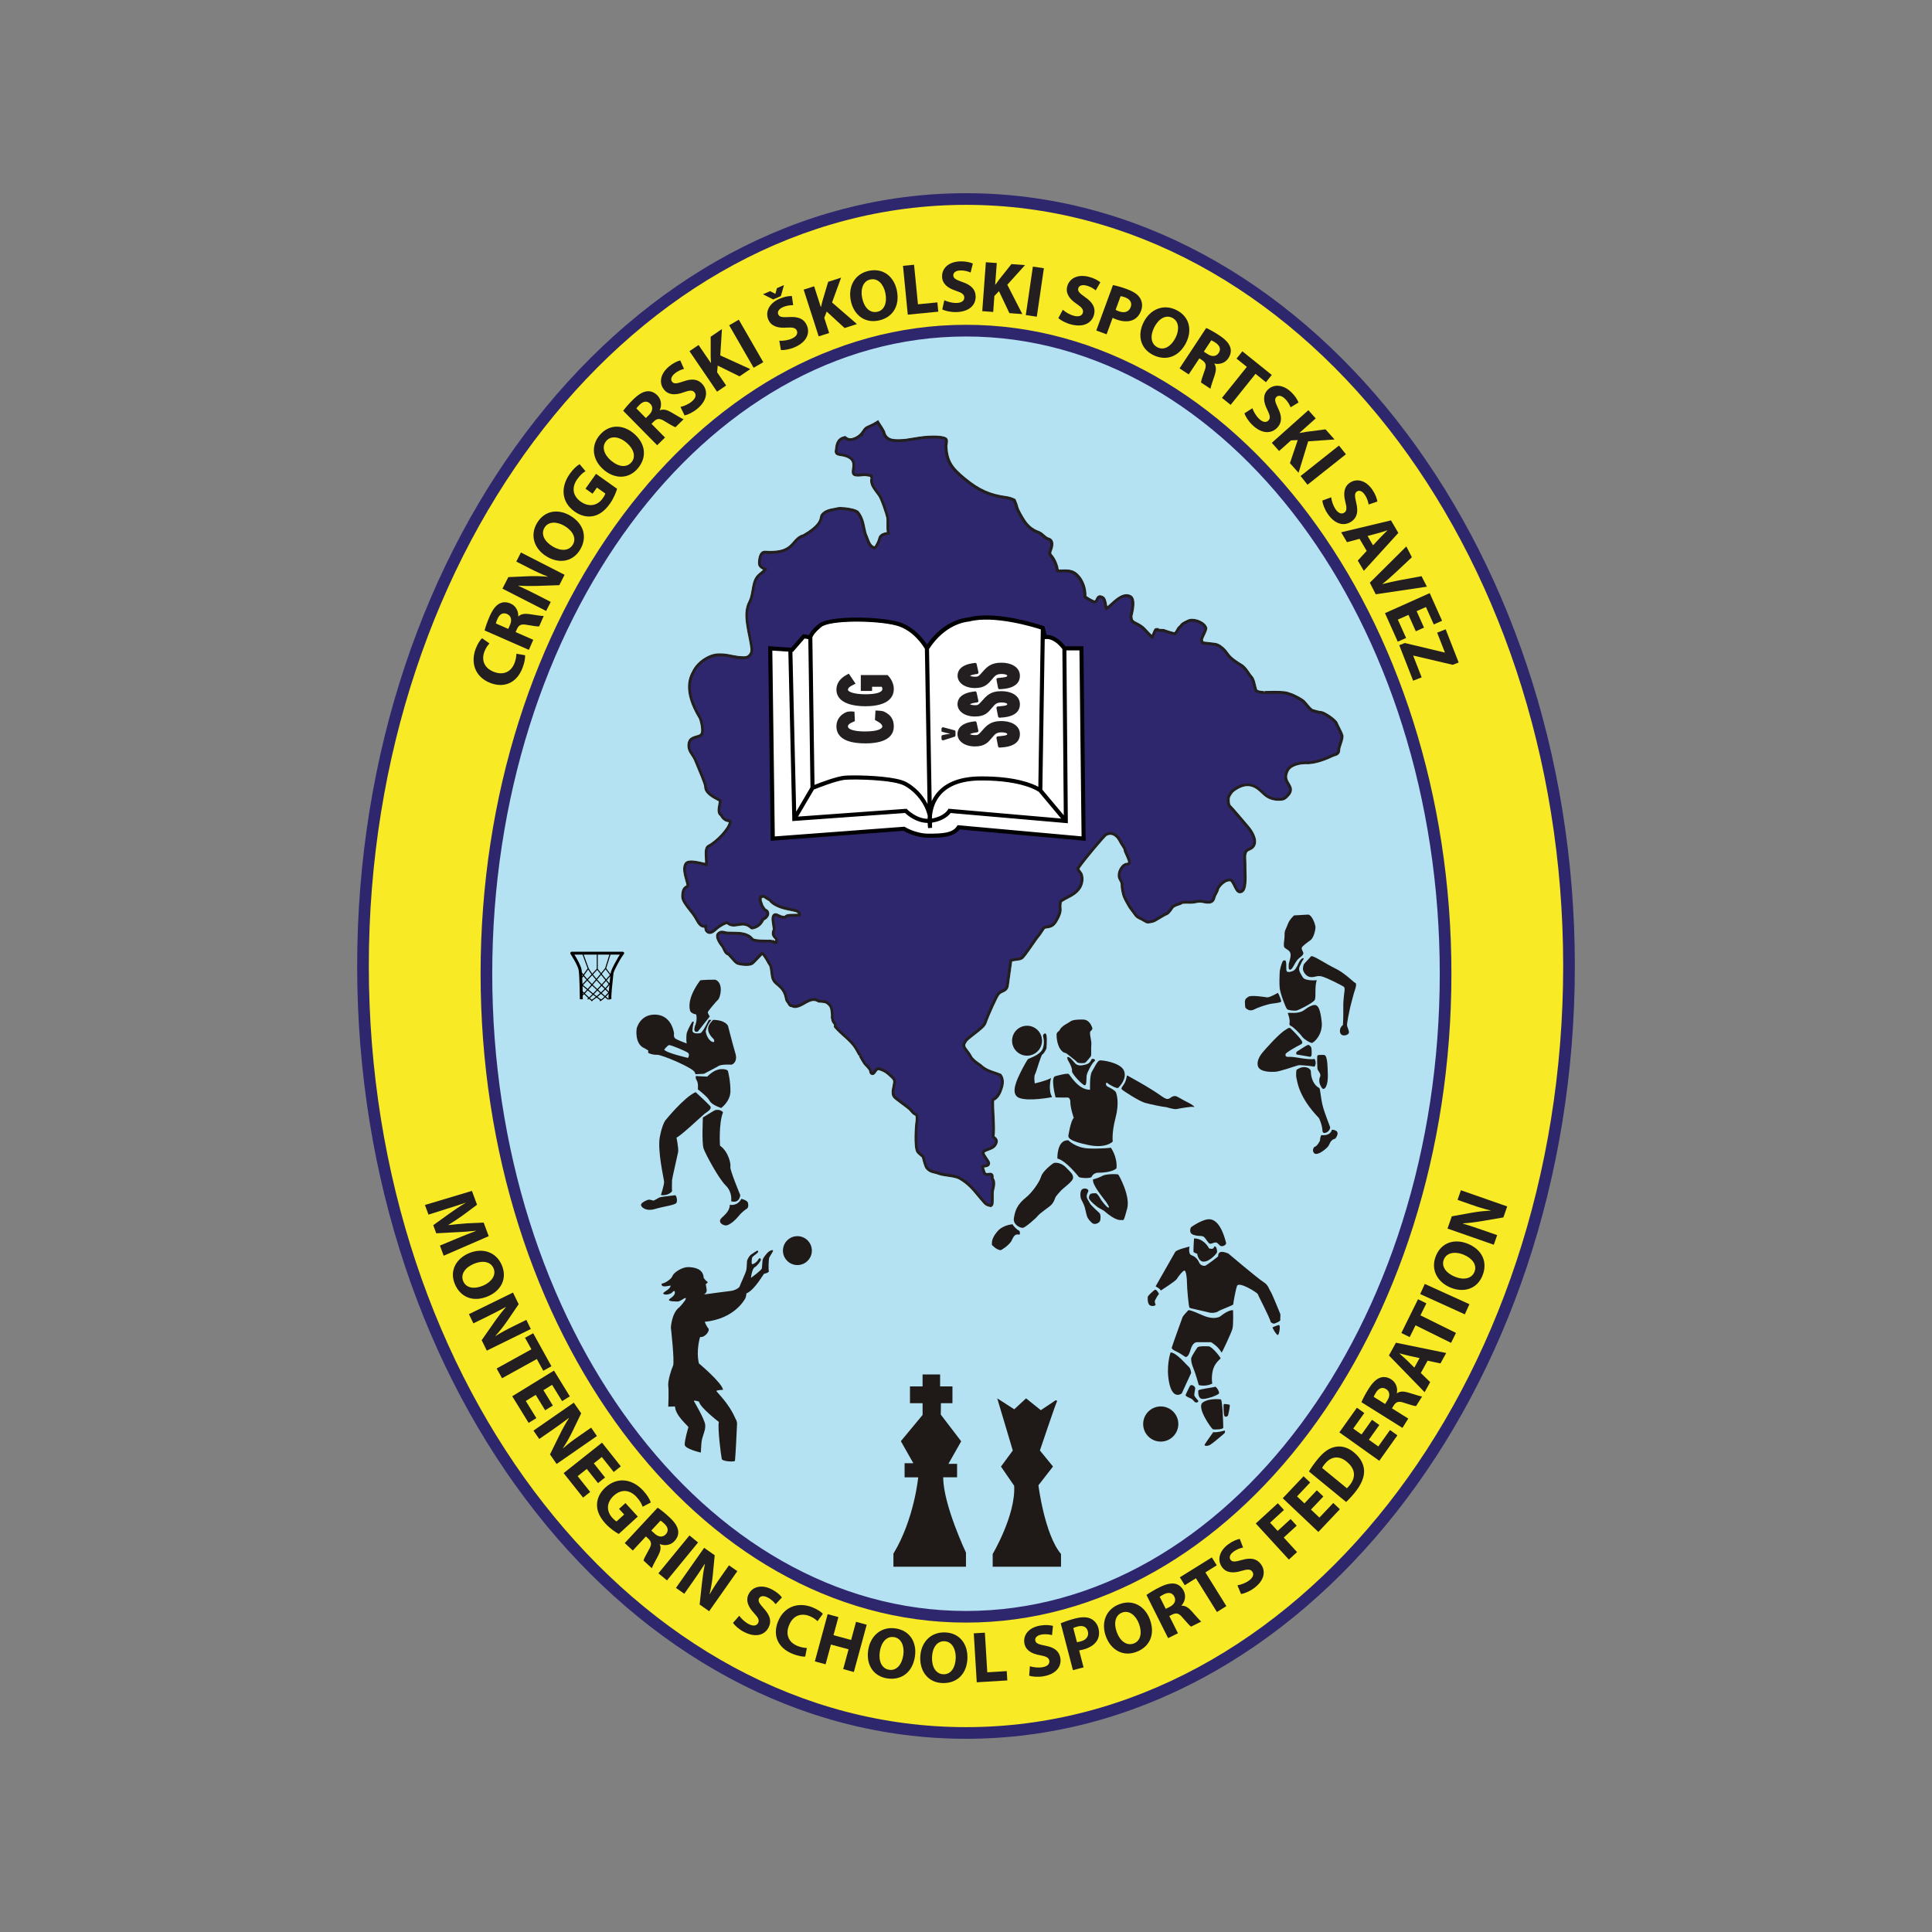 <svg xmlns="http://www.w3.org/2000/svg" id="Layer_1" data-name="Layer 1" viewBox="0 0 600 600"><rect x="0" y="0" width="600" height="600" fill="#808080" stroke="none"/><defs><style> .cls-1 { fill: #1f1a18; } .cls-2 { fill: #231f20; } .cls-3 { fill: #2e276d; } .cls-4 { fill: #fff; } .cls-5 { fill: #b5e2f2; } .cls-6 { fill: #f8ea24; } </style></defs><g><path class="cls-3" d="M268.44,330.07c.16.24.41.51.7.81.51.53,1.14,1.18,1.21,1.74.03.23.09.67.48.76.05.01.09.02.13.02.31,0,.5-.29.68-.57.34-.51.68-.95,1.16-.95.05,0,.1,0,.15.01,1.82.5,2.79,1.38,3.28,1.83,1.21,1.1,1.43,1.34,1.54,1.86.09.43-.05,1.13-.19,1.81-.25,1.21-.5,2.45.19,3.25.32.36,1.16,1,2.52,2.01.82.6,1.66,1.23,2.14,1.64.24.21.43.44.63.66.38.46.78.92,1.47,1.18.16.06.44.93.13,2.71-.11.7-.6,7.32.31,8.78.2.32.69.74,1.31,1.26.15.12.29.24.39.33.1.48.77,3,1.09,3.39.86,1.04,1.6,1.22,2.46,1.41.38.09.82.19,1.33.39.79.3,1.78.44,2.82.59,1.38.19,2.81.4,3.78.97,2.63,1.57,3.96,3.17,5.49,5.03.53.64,1.08,1.31,1.7,1.99.1.11.18.21.26.3.36.45.68.83,1.8,1.09l.29.03.17-.14c.3-.24.3-.68.29-1.98,0-.56-.01-1.26.01-2.07,0-.15.07-.45.15-.76.24-1.03.58-2.44-.13-3.4-.08-.1-.07-.26-.05-.48.02-.23.05-.54-.19-.77-.12-.11-.27-.17-.46-.17-.06,0-.13,0-.21.02-.26.05-.48.07-.67.07-.79,0-.91-.38-1.01-.68l-.07-.19c-.12-.35-.48-1.4-.36-1.61.23-.06.46-.09.67-.12.48-.07.93-.13,1.12-.52.18-.36-.02-.73-.09-.85-.11-.2-.3-.48-.52-.8-.39-.58-.99-1.45-1.03-1.83-.06-.53.41-.76,1.49-1.15.83-.3,1.76-.64,2.24-1.42.77-1.25.26-1.8-.28-2.21-.31-.24-.41-.34-.35-.64.24-1.17.12-3.76,0-6.27-.09-1.83-.21-4.3-.05-4.91,1.37-.45,2.12-2.22,2.25-2.59l.05-.15c.45-1.16,1.2-3.09.07-4.79l-.07-.11-.13-.05c-.53-.22-1.09-.41-1.68-.61-1.5-.5-3.05-1.02-4.29-2.27l-.32-.22c-1.12-.77-2.28-1.57-2.8-2.57-.41-.77-.85-1.35-1.25-1.85-.91-1.16-1.29-1.64-.18-3.15.33-.45,1.35-1.24,2.34-2,1.96-1.51,3.27-2.57,3.57-3.44.92-2.62,3.42-8.14,4.06-8.94.4-.51.87-.72,1.32-.92.67-.3,1.43-.64,1.58-1.93.07-.64.3-2.27.53-3.87.22-1.53.43-3.04.5-3.65.03-.23,1.13-.36,1.6-.42.69-.08,1.34-.16,1.75-.41.51-.32,1.65-1.93,3.32-4.34.73-1.05,1.55-2.24,1.74-2.42.2-.18.46-.57.88-1.2.33-.5.94-1.43,1.14-1.55.3-.12.6-.16.91-.2.83-.12,1.78-.25,2.7-1.8,1-1.67,1.42-2.95,1.3-3.91-.06-.45-.02-1.92.12-2.16.36-.37,1.71-1.08,2.52-1.5.31-.16.58-.3.75-.4,2.63-1.5,3.8-3.71,3.28-6.22-.08-.4-.38-.8-.67-1.19-.18-.24-.6-.8-.52-.92,1.72-2.66,8.03-10.01,8.59-10.45.54-.34,1.05-.47,1.51-.47,1.08,0,1.91.74,2.38,1.31.3.36.52.77.75,1.21.21.39.42.8.71,1.18.25.34.69,1.13.71,1.34,0,.33.19.77.54,1.5.39.83,1.05,2.22.74,2.74-.09.15-.3.23-.63.25-.66.04-1.32.52-1.81,1.29-.53.84-.89,2.12-.51,3.08.12.3.25.52.37.74.25.44.43.76.39,1.69-.02.54.35,2.33.54,2.89.3.87.69,1.56,1.1,2.3l.3.53c.47.86.8,1.29,1.35,1.99l.17.22c.24.31.41.56.54.75.54.77.69.91,2.04,1.55.14.07,1.32.73,1.46.81.17.11.38.15.61.15.37,0,.81-.11,1.29-.24.13-.04.24-.07.32-.08.22-.05.63-.28,1.73-.94.76-.46,2.04-1.23,2.35-1.29.57-.13,1.63-1.78,1.64-1.8.37-.66,1.39-.99,2.07-1.21.43-.14.72-.23.9-.4.18-.17.98-.2,1.64-.2.28,0,.54,0,.71,0,.2,0,.38,0,.54,0,.09,0,.17,0,.24,0,.58-.03,1.1-.13,1.55-.22.42-.08.79-.14,1.11-.14.08,0,.16,0,.24.01.32.04.63.1.93.16.47.09.97.18,1.43.18.84,0,1.56-.31,1.81-1.52.08-.38.28-.75.5-1.14.23-.42.47-.86.58-1.35.13-.6,1.27-2.09,2.72-2.72.29-.13.74-.19,1.06-.19.11,0,.2,0,.26.02.44.08.94,1.1,1.31,1.84.49.99.91,1.84,1.6,1.84.05,0,.11,0,.16-.02,1.48-.29,1.52-2.97,1.41-6.19-.02-.55-.03-1.02-.02-1.34.03-.79,0-1.56-.04-2.24-.03-.74-.06-1.37,0-1.73.22-1.25.65-1.44,1.25-1.7.38-.17.82-.36,1.22-.8,1.35-1.51.08-4.15-1.41-5.95-.39-.46-5.05-5.98-5.9-6.81-.16-.19-.44-1.38-.27-2.48.09-.56.88-1.76,1.31-2.1,1.81-1.42,3.34-1.92,4.62-1.92,2.06,0,3.45,1.28,4.25,2.01.1.09.2.19.31.3.89.87,2.32,2.24,5.02,2.24.41,0,.84-.03,1.31-.1.96-.14,2.03-1.69,2.04-1.7.82-1.2.24-2.16-.28-3-.64-1.05-1.31-2.14-.26-4.21,1.04-2.05,4.52-2.36,5.58-2.36.08,0,.15,0,.2,0,.11,0,.23,0,.34,0,2.5,0,5.98-1.33,7.71-2.17.25-.12.5-.2.73-.27.63-.19,1.41-.44,1.36-1.53-.02-.44.2-1.08.43-1.76.24-.72.51-1.53.6-2.35.05-.44-.32-1.22-1.11-2.78-.26-.52-.62-1.22-.66-1.39-.17-.79-3.67-3.22-4.57-3.33-.81-.1-1.97-.35-2.76-.62-.62-.2-1.39-1.14-2.01-1.89-.23-.29-.46-.56-.67-.79-.67-.74-2.35-1.54-3.16-1.93-.13-.06-.24-.11-.3-.14l-.6-.24c-.8-.29-1.44-.53-2.45-.61-.94-.07-1.86-.1-2.77-.1s-1.76.02-2.66.05h-.4c-.06.01-.11.01-.16.01-1.1,0-2.04-.24-2.42-.62-.13-.16-.32-.95-.45-1.48-.24-1.01-.49-2.05-.93-2.56-.42-.47-.76-.98-1.09-1.46-.63-.92-1.22-1.79-2.28-2.43-3.05-1.84-3.75-2.81-4.36-3.67-.34-.47-.68-.97-1.36-1.53-1.39-1.16-1.87-1.21-3.64-1.38-.62-.06-1.43-.14-2.51-.29-.07,0-.1-.08-.19-.47-.04-.19-.09-.39-.14-.5,0-.21.37-.99.62-1.51.61-1.31.83-1.84.69-2.23-.43-1.2-2.13-1.96-3.1-2.16-.39-.08-.76-.15-1.14-.15-.45,0-.9.09-1.4.36-.1.05-.22.11-.36.18-.53.25-1.19.57-1.55,1.03l-.06.1c-.05.12-.22.27-.37.4-.2.18-.43.38-.56.64-.29.61-.75,1.26-.94,1.5-.63-.04-3.03-.79-3.35-.95-.2-.11-.47-.11-1-.12-.29,0-.8-.01-1.01-.07l-.06-.2h-.32c-.34,0-.38.05-.88,1.27-.13.32-.32.79-.45,1.09-.51-.34-1.26-1.15-1.84-1.77-.53-.57-.99-1.06-1.35-1.33-.77-.58-1.42-.9-1.94-1.16-1.07-.54-1.43-.72-1.5-2.29l.03-.13c.86-3.45.75-5.4-.34-5.95-.36-.19-.73-.27-1.11-.27-1.65,0-3.37,1.58-4.69,2.79-.5.46-1.18,1.08-1.48,1.21-.14-.28-.25-.82-.34-1.3-.18-.89-.33-1.66-.78-2-.25-.18-.56-.37-.89-.37-.07,0-.13,0-.2.03-.41.11-.58.48-.73.81-.22.48-.37.78-.85.82-.42-.07-2.51-1.22-2.94-1.64.15-2.13-.62-5.05-2.72-6.94-1.03-.93-2.35-1.08-3.49-1.08-.32,0-.63.01-.92.02-.23.01-.48.02-.7.02-.4,0-.72-.04-.73-.17-.13-1.69-1.2-3.78-1.91-4.53-.62-.66-.46-1.1-.17-1.88.21-.58.48-1.3.34-2.2-.08-.56-.45-.99-.98-1.14-.68-.19-1.15-.6-1.64-1.05-.36-.33-.74-.66-1.27-.93-.69-.24-1.25-.49-1.7-.75-1.74-1.01-2.75-2.34-3.72-4.04l-.06-.1s-.03-.05-.04-.07h0s0,0,0,0c-.43-.75-.84-1.45-1.19-2.22-.14-.3-.23-.65-.34-1.01-.14-.49-.28-.99-.56-1.51-.01-.06-.03-.15-.08-.24l-.07-.15-.14-.07c-.76-.37-1.55-.62-2.42-.74-5.14-.7-8.51-2.21-12.84-5.77-4.06-3.34-5.55-5.37-5.83-10.15,0-.13.04-.4.08-.64.12-.7.25-1.42-.25-1.72-.7-.41-2.17-.54-3.64-.54-1.16,0-2.33.08-3.12.17-1.09.12-2.08.29-3.04.45-1.55.26-3.05.52-4.73.52-.5,0-1.01-.02-1.55-.07-2.06-.18-2.94-1.6-3.07-2.76l-.57-.94c-.36-.53-.71-1.06-1.06-1.62l-.25-.4-.39.25c-.59.39-1.24.72-2.17,1.12-.99.42-1.28.6-1.84,1.51-.07.11-.14.21-.21.3l-.11.15-.08.18c-.03.17-.06.29-.08.37l-.17-.12-.27.26c-.58.56-1.25.96-2.12,1.26-.35.13-.7.19-1.02.19-.55,0-1.05-.18-1.51-.54l-.17-.13-.21.05c-2.11.5-2.31,2.37-2.44,3.48-.02.22-.04.41-.08.56-.06.28-.02.52.11.72.25.37.72.44,1.37.54.67.1,1.58.24,2.54.77,1.74.95,1.51,2.48,1.33,3.7-.11.77-.24,1.57.5,1.78.28.08.58.11.88.11.37,0,.75-.04,1.12-.09.35-.04.69-.08,1-.08.16,0,.31.01.45.04.36.06.65.11.9.15.34.05.69.11.75.15.04.08.04.46.03.83,0,.23,0,.5,0,.82,0,1.22.96,2.47,1.8,3.57.25.34.5.65.69.94.77,1.16,2.2,5.4,2.52,6.84.08.34.07,1.1.06,1.84-.01,1.12-.02,2.28.19,3.03-.06.01-.12.02-.17.03-.85.13-2.28.36-2.55,1.54-.27,1.2-1.28,2.92-1.6,3.02-1.31-.57-1.57-.93-2.57-3.63-.38-.74-.56-1.64-.75-2.6-.31-1.53-.66-3.26-1.91-4.83-.56-.71-3.68-1.23-5.39-1.23-.39,0-.7.03-.89.08-.25.08-.58.13-.94.2-1.23.22-2.91.52-3.84,1.75-.16.21-.2.46-.26.75-.17.91-.53,2.8-5.46,5.63-1.41.37-2.16,1.23-2.94,2.14-1.25,1.44-2.65,3.07-7.48,3.07-.51,0-1.07-.02-1.67-.06-.3.01-.85.07-1.24.91-.44.94-.6,2.92-.21,3.33.4.6,1.04.81,1.46.95.06.02.14.05.21.07-.42.56-.87.92-1.31,1.27-.66.53-1.35,1.08-1.87,2.28-.37.88-.56,1.98-.74,3.05-.21,1.23-.43,2.5-.92,3.43-1.33,2.5-1.08,5.08-.67,7.72.17,1.09.37,2.07.57,3.02.28,1.34.54,2.6.69,4.1.07.67-.15,1.35-.59,1.87-.42.48-.98.76-1.58.79-.15,0-.29,0-.44,0-1.32,0-2.41-.21-3.57-.44-1.14-.23-2.34-.47-3.73-.47-.19,0-.38,0-.58.01-2.8.11-6.16,2.36-7.51,5.02l-.13.25c-.92,1.74-3.08,5.84,2.01,14.26.41.68,1.01,3.46.74,4.72-.25.8-.73.95-1.63,1.2-.53.14-1.14.3-1.71.7-1.02.7-.97,2.42-.61,3.35.21.56.58,1.11.93,1.64.33.48.63.94.81,1.39.16.4.4.98.68,1.63.89,2.11,2.55,6.04,2.54,6.77-.03,1.91,2.33,3.15,4.05,4.06l.48.22c.07.17-.06.87-.15,1.33-.23,1.2-.51,2.68.44,3.2.87,1.62,1.89,1.76,2.5,1.84.12.01.28.04.31.05,0,0,.04.08,0,.39-.23,2.02-4.13,6.08-6.7,7.41-.91.48-.82,2.06-.72,3.73.04.71.09,1.57,0,2.01-.1-.02-.2-.05-.32-.08-1.86-.47-3.35-.77-4.4-.77-.76,0-1.29.16-1.57.53-.91,1.24-.29,3.44.21,5.21.18.63.35,1.22.37,1.54q.02.27-.26.39c-.7.33-1.38.83-1.39,3.11,0,1.21,1.25,2.79,2.46,4.33.29.36.57.72.83,1.06.43.57.77,1.16,1.06,1.69.63,1.11,1.22,2.17,2.42,2.17.12,0,.25-.01.39-.04,0,.03,0,.06,0,.08,0,.47.01,1.06.35,1.43.3.32.61.45.92.45.67,0,1.33-.59,1.82-1.03.2-.18.39-.36.59-.51.57-.44,1.86-1.23,2.51-1.43.15-.05.26-.08.35-.08.15,0,.28.07.47.22.54.42,1.07.55,1.6.55.41,0,.82-.08,1.24-.15.47-.09.96-.18,1.52-.19h.09c1.47,0,2.29.75,2.56,1,.1.09.22.21.4.21.03,0,.07,0,.1-.01,1.89-.37,2.67-1.48,3.19-2.51.09-.18.13-.2.28-.27.29-.13.59-.3.99-.82.31-.4.4-.88.24-1.29-.13-.35-.43-.6-.81-.69-.24-.22-.85-1.19-.94-1.38-.14-.35-.43-1.19-.57-1.69h0c.17,0-.03-.89.14-1,.1.07.89-.29,1.02-.2.9.64,1.71,1.06,1.93,1.19.73,1.16,2.93,2.23,5.48,2.72.5.1,2.18.46,2.47.54.53.14,1.48.71,1.16,1.39-.38.05-2.64.05-3,.08-1.21.09-1.15.39-1.47.62-.13.09-1.17-.23-1.32-.16-.02-.02-.67-.47-.48-.2-2.56-1.75-1.92,1.84-1.85,2.07.02.22.31,1.94.27,2.11-.52.97-.31,1.65-.01,2.08.09.13.7.78.74.88.13.34-.2.87-.09,1.01.03.04-.59.01-.58.01,0,0-.39-.41-.43-.31-.02.02-.09.04-.19.04s-.2-.02-.32-.08c-.14-.07-.3-.09-.76-.09-.16,0-.35,0-.58,0-.14,0-.3,0-.47,0-1.37,0-3.67-.04-4.15-.63-1.46-1.79-3.88-1.82-6.21-1.84-.46,0-.92-.01-1.39-.03-.3-.01-.59-.08-.87-.15-.28-.07-.59-.15-.89-.15-.4,0-.8.13-1.19.55-.87.97.93,3.37,1.22,3.68.24.25.4.61.56.98.3.68.65,1.44,1.46,1.67.1.07.45.48.74.81.88,1.01,1.54,1.74,1.96,1.94.46.21,1.69.42,2.8.42.74,0,1.43-.09,1.8-.34.37-.25,1.01-.94,1.7-1.67.47-.51,1.17-1.24,1.45-1.46.3.17,1.03,1.05,2.12,3.11.32.38.52.81.62,1.31.12.6.19,1.15.25,1.63.16,1.32.28,2.36,1.32,3.23,1.62,1.35,2.48,2.15,3.02,4.08l.06.26c.05.22.12.55.2.91l.09.18c.36.44.64.87.86,1.31l.26.22.22.04c.17.03.59.17.86.27l.16.02c1.17-.02,2.04-.52,2.95-1.05l.47-.27c1.02-.57,1.82-.85,2.54-.85.52,0,.99.15,1.47.43l.1.06h.12c.6.02,1.18.07,1.68.16.91.15,1.98,1.22,2.16,2.17.13.69.25,1.45.25,2.28,0,.04,0,.08-.02.14-.01.07-.03.13-.03.21l.04.24c.04.12.08.22.09.34.03.42.24.89.53,1.21.27.29.37.57.33.96l-.02.19.12.15.1.1c.82.95,1.74,1.78,2.63,2.57,1.34,1.2,2.61,2.34,3.56,3.88.32.52.62,1.07.91,1.61l.15.27.12.14c.1.08.15.17.18.33l.05.14c.36.66.77,1.4,1.23,2.1Z"></path><path class="cls-2" d="M307.82,374.86l-.47-.05c-1.32-.3-1.72-.78-2.1-1.25-.08-.1-.15-.19-.25-.29-.6-.66-1.13-1.3-1.64-1.92-1.58-1.91-2.88-3.48-5.45-5.01-.9-.53-2.28-.73-3.61-.91-1.07-.15-2.08-.3-2.92-.61-.5-.19-.92-.29-1.27-.37-.9-.21-1.75-.4-2.71-1.57-.39-.48-.99-2.78-1.15-3.43-.07-.06-.16-.13-.24-.21-.67-.56-1.18-.99-1.43-1.38-1.04-1.67-.44-8.65-.37-9.09.23-1.33.11-2.04.03-2.26-.73-.3-1.16-.81-1.54-1.26-.18-.21-.36-.42-.58-.62-.47-.4-1.31-1.02-2.11-1.62-1.51-1.12-2.26-1.69-2.59-2.08-.84-.97-.55-2.39-.29-3.64.12-.57.27-1.28.19-1.62-.07-.36-.18-.51-1.4-1.61-.48-.44-1.37-1.26-3.1-1.73-.28,0-.55.38-.81.76-.22.33-.51.77-1.06.77-.09,0-.18-.02-.23-.03-.71-.17-.8-.9-.83-1.15-.05-.41-.68-1.05-1.09-1.48-.29-.3-.57-.59-.75-.87h0c-.47-.71-.88-1.46-1.24-2.12l-.09-.22.39-.29-.42.17-.18-.19-.2-.35c-.29-.54-.58-1.08-.9-1.59-.91-1.48-2.15-2.59-3.47-3.77-.91-.81-1.84-1.65-2.68-2.62l-.35-.4.05-.39c.03-.25-.02-.41-.21-.59-.37-.4-.62-.97-.65-1.5,0-.04-.02-.1-.06-.21l-.07-.38v-.06c.01-.08.03-.17.05-.25.01-.85-.1-1.58-.23-2.25-.14-.76-1.06-1.69-1.78-1.81-.49-.08-1.05-.13-1.63-.15h-.24s-.2-.13-.2-.13c-1.03-.62-1.93-.49-3.56.42l-.47.27c-.92.53-1.87,1.09-3.17,1.11l-.24-.03c-.33-.11-.71-.24-.86-.27l-.34-.05-.47-.44c-.21-.4-.47-.81-.81-1.23l-.14-.27c-.12-.46-.19-.79-.24-1.01l-.06-.26c-.49-1.78-1.28-2.5-2.86-3.83-1.18-.98-1.32-2.16-1.48-3.52-.07-.54-.13-1.04-.24-1.6-.08-.42-.26-.78-.53-1.1-.86-1.62-1.46-2.44-1.77-2.79-.34.33-.85.87-1.12,1.17-.7.75-1.37,1.45-1.77,1.74-.42.28-1.11.42-2.05.42-1.11,0-2.42-.21-2.99-.47-.51-.23-1.14-.93-2.11-2.05-.23-.26-.5-.57-.63-.71-.94-.32-1.32-1.19-1.64-1.89-.15-.34-.29-.65-.48-.86-.03-.03-2.46-2.91-1.23-4.29.42-.47.93-.7,1.52-.7.37,0,.71.08,1,.16.27.07.53.13.78.13.37.01.73.02,1.1.02h.28c2.44.03,4.96.06,6.55,2.01.09.11.63.47,3.81.47h1.05c.46-.01.72.01.95.12l.09.03.16-.04c.2-.05.39.06.6.24l.1-.04c.03-.11.06-.24.04-.29-.02-.02-.19-.2-.34-.37-.16-.18-.31-.35-.35-.42-.34-.5-.62-1.33-.06-2.45-.02-.27-.14-1.08-.2-1.45-.04-.24-.06-.42-.07-.49,0-.01-.5-2.11.46-2.83.46-.35,1.08-.28,1.84.18.23.01.46.15.62.27.15.01.34.05.6.1.11.02.29.06.4.07.01-.01.02-.02.03-.04.27-.29.56-.51,1.58-.59.16-.01.68-.02,1.24-.03.43,0,.97-.01,1.34-.02-.15-.23-.54-.45-.83-.52-.3-.08-1.96-.44-2.44-.53-2.65-.51-4.87-1.61-5.72-2.83l-.11-.06c-.34-.19-.95-.54-1.64-1.02-.09.02-.21.06-.29.08-.07.02-.14.05-.21.06,0,.05,0,.1,0,.13,0,.21.01.39-.03.54.14.47.37,1.14.5,1.45.06.13.54.88.77,1.15.47.16.82.49.99.93.21.56.1,1.21-.31,1.73-.46.6-.83.8-1.16.95-.6,1.13-1.48,2.41-3.57,2.82l-.19.02c-.36,0-.6-.23-.71-.34-.26-.24-.95-.87-2.24-.87-.6.01-1.06.1-1.51.18-1.18.22-2.29.23-3.21-.48-.15-.11-.19-.12-.2-.13h0s-.08.01-.21.05c-.59.19-1.83.94-2.38,1.37-.17.13-.33.28-.5.43-.56.51-1.33,1.2-2.19,1.2-.47,0-.89-.2-1.26-.59-.35-.38-.43-.88-.46-1.33-1.41-.03-2.1-1.23-2.75-2.39-.29-.52-.62-1.09-1.04-1.65-.25-.34-.53-.68-.81-1.04-1.28-1.62-2.58-3.26-2.57-4.63.01-2.28.66-3.05,1.64-3.51-.05-.39-.2-.93-.34-1.41-.53-1.87-1.19-4.18-.14-5.6.36-.48.99-.71,1.93-.71s2.24.22,4.31.74c0-.43-.03-.98-.05-1.41-.11-1.83-.21-3.55.96-4.16,2.61-1.35,6.18-5.25,6.45-7.01-.66-.1-1.78-.31-2.7-1.96-1.09-.72-.77-2.38-.54-3.61.04-.22.13-.68.15-.94l-.23-.1c-1.86-.98-4.35-2.3-4.31-4.48,0-.64-1.82-4.96-2.51-6.59l-.04-.11c-.26-.62-.49-1.15-.64-1.53-.17-.41-.47-.86-.77-1.31-.39-.58-.76-1.14-.98-1.74-.42-1.1-.46-3.02.78-3.88.64-.44,1.31-.62,1.84-.76.92-.25,1.15-.36,1.32-.9.24-1.1-.34-3.76-.69-4.35-5.22-8.64-2.98-12.89-2.02-14.7l.13-.25c1.41-2.78,4.95-5.15,7.89-5.26,1.59-.08,2.99.18,4.29.45l.12.02c1.07.21,2.17.43,3.48.43.11-.02.27,0,.42,0,.48-.02.93-.24,1.26-.63.37-.42.54-.98.49-1.53-.15-1.46-.4-2.7-.67-4-.2-.94-.41-1.96-.58-3.09-.42-2.72-.68-5.37.72-8,.45-.86.66-2.09.87-3.28.19-1.1.38-2.23.77-3.16.56-1.32,1.33-1.92,2-2.46.28-.23.56-.45.82-.71-.42-.17-.92-.45-1.27-.98-.59-.6-.24-2.89.18-3.77.53-1.13,1.36-1.16,1.63-1.17.63.04,1.18.06,1.68.06,4.61,0,5.89-1.47,7.12-2.9.8-.92,1.61-1.86,3.12-2.28,4.7-2.71,5.03-4.46,5.19-5.3.06-.31.12-.64.34-.94,1.03-1.38,2.81-1.69,4.11-1.92.36-.06.67-.12.9-.19.24-.07.59-.11,1.03-.11,1.32,0,4.96.42,5.74,1.41,1.31,1.65,1.67,3.44,1.99,5.03.19.94.36,1.8.71,2.48.93,2.51,1.17,2.88,2.11,3.31.28-.36,1-1.63,1.21-2.6.3-1.33,1.69-1.68,2.62-1.84-.12-.76-.11-1.73-.1-2.66,0-.61.02-1.44-.05-1.74-.32-1.42-1.74-5.6-2.45-6.68-.17-.25-.37-.52-.59-.81l-.08-.11c-.88-1.15-1.89-2.47-1.89-3.83,0-.29,0-.53,0-.75l.45-.11h-.45c0-.14,0-.3,0-.44-.1-.01-.22-.03-.35-.05l-.12-.02c-.24-.04-.51-.08-.84-.14-.37-.07-.82-.01-1.29.04-.84.11-1.63.14-2.22-.04-1.11-.32-.93-1.5-.82-2.28.18-1.2.36-2.44-1.1-3.24-.89-.48-1.75-.62-2.38-.71-.71-.11-1.32-.19-1.68-.73-.21-.3-.27-.67-.18-1.08.03-.14.05-.31.07-.51.13-1.16.37-3.3,2.79-3.87l.42-.1.34.27c.61.48,1.31.57,2.1.28.81-.29,1.43-.65,1.96-1.16l.5-.56.17-.24c.07-.08.13-.17.19-.27.61-.98.96-1.23,2.05-1.68.91-.39,1.54-.71,2.1-1.08l.78-.51.49.79c.31.51.64.99.97,1.49l.72,1.26c.11.99.88,2.2,2.66,2.36.5.05.99.07,1.51.07,1.63,0,3.07-.25,4.6-.51.92-.15,1.99-.34,3.12-.46.96-.11,2.15-.17,3.17-.17,1.89,0,3.19.2,3.87.6.77.46.6,1.41.47,2.18-.03.15-.08.45-.08.53.27,4.65,1.66,6.53,5.67,9.83,4.26,3.5,7.57,4.99,12.62,5.67.93.13,1.77.38,2.57.78l.29.15.13.28c.05.11.08.2.09.28.28.54.42,1.05.56,1.54.1.35.19.68.32.96.33.74.73,1.43,1.15,2.15l.11.2c.94,1.63,1.91,2.91,3.56,3.87.44.25.97.49,1.62.72.65.33,1.06.7,1.42,1.03.47.42.88.79,1.46.95.7.19,1.2.77,1.31,1.51.15,1.02-.15,1.83-.37,2.42-.28.75-.35.95.08,1.41.7.74,1.78,2.74,2,4.54.18.02.61,0,.99-.01.3-.01.61-.02.94-.02,1.15,0,2.62.13,3.8,1.2,2.26,2.03,2.96,5.03,2.88,7.07.55.42,2.08,1.25,2.5,1.38.14-.03.22-.12.4-.54.17-.37.41-.91,1.03-1.06.52-.12,1.14.18,1.47.42.59.44.76,1.29.95,2.27.04.2.09.45.14.68.3-.25.67-.58.91-.8,1.44-1.32,3.2-2.93,5.02-2.93.46,0,.9.11,1.31.31,1.33.67,1.52,2.72.58,6.46l-.02.06c.06,1.24.23,1.33,1.25,1.84.5.25,1.18.59,2.01,1.2.37.28.82.76,1.34,1.32l.08.09c.39.42.89.95,1.31,1.33.08-.19.15-.37.21-.53.5-1.24.62-1.53,1.27-1.57l.68.02.07.23c.23.01.54.02.67.02.57,0,.91.01,1.21.17.22.11,2.13.72,2.94.87.21-.28.52-.76.74-1.21.17-.35.46-.6.67-.79.08-.07.23-.2.26-.26l.08-.14c.46-.59,1.17-.93,1.75-1.2.13-.06.24-.12.34-.17.52-.28,1.03-.41,1.61-.41.44,0,.85.07,1.23.16,1.11.23,2.94,1.07,3.44,2.45.21.57-.07,1.2-.71,2.57-.12.26-.47.99-.56,1.28.04.13.08.28.11.43.01.07.02.12.04.17.89.12,1.57.19,2.12.24l.15.02c1.79.17,2.39.23,3.89,1.49.72.6,1.1,1.14,1.44,1.61.59.82,1.25,1.76,4.22,3.54,1.15.69,1.79,1.64,2.42,2.56.32.47.65.96,1.06,1.42.52.59.78,1.69,1.03,2.75.1.39.28,1.17.37,1.32.19.18.95.43,2.06.43l.16.45v-.45s.78-.02.78-.02c.77-.02,1.53-.04,2.29-.04,1.05,0,1.94.03,2.81.1,1.08.09,1.76.34,2.56.63l.62.25c.1.05.2.1.32.15.84.4,2.57,1.23,3.3,2.03.22.24.45.52.69.81.52.63,1.31,1.59,1.8,1.75.76.25,1.88.51,2.68.6,1.02.12,4.73,2.61,4.96,3.69.04.15.46.97.62,1.28.87,1.72,1.22,2.48,1.16,3.04-.09.86-.37,1.7-.62,2.43-.2.59-.42,1.25-.41,1.61.06,1.45-1.07,1.8-1.68,1.98-.21.07-.44.13-.66.25-1.76.86-5.56,2.39-8.28,2.21-.05,0-.11-.01-.17,0-1.42,0-4.33.44-5.18,2.12-.93,1.84-.39,2.73.24,3.76.53.86,1.25,2.05.27,3.49-.3.41-1.31,1.74-2.35,1.9-.45.07-.92.1-1.37.1-2.9,0-4.43-1.48-5.34-2.37-.11-.11-.21-.21-.31-.29-.77-.71-2.06-1.89-3.94-1.89-1.35,0-2.81.61-4.34,1.82-.35.27-1.08,1.39-1.15,1.82-.15.94.08,1.96.18,2.14.84.8,5.57,6.4,5.89,6.79,1.61,1.94,2.94,4.82,1.4,6.54-.47.52-.97.74-1.38.92-.56.24-.81.35-.99,1.36-.05.32-.03.96,0,1.63.03.65.06,1.46.04,2.27-.01.3,0,.74.02,1.26.12,3.61.06,6.35-1.78,6.71-1.17.2-1.68-.91-2.26-2.07-.2-.41-.73-1.49-1-1.6-.02,0-.07-.01-.17-.01-.3,0-.67.07-.88.15-1.32.58-2.35,1.95-2.45,2.41-.13.56-.39,1.05-.63,1.47-.2.36-.38.7-.45,1.01-.26,1.25-1.02,1.89-2.25,1.89-.49,0-.99-.09-1.47-.18-.36-.07-.65-.12-.95-.16-.23-.02-.76.04-1.2.13-.48.1-1.01.19-1.61.22-.07,0-.16,0-.26,0h-.54c-.17-.01-.43-.02-.71-.02-1.1,0-1.34.09-1.37.11-.21.19-.54.3-1,.45-.6.19-1.56.51-1.84,1.01-.02.03-1.12,1.83-1.93,2.02-.28.07-1.74.95-2.22,1.24-1.21.73-1.58.94-1.87,1-.07.01-.14.04-.22.06-.95.26-1.78.4-2.33.06-.14-.08-1.3-.73-1.41-.79-1.38-.66-1.61-.83-2.22-1.7-.13-.19-.3-.42-.53-.73l-.17-.22c-.53-.69-.88-1.14-1.38-2.05l-.3-.53c-.43-.77-.82-1.47-1.13-2.37-.19-.55-.58-2.41-.56-3.05.03-.81-.1-1.03-.33-1.45-.14-.24-.27-.49-.4-.8-.47-1.18,0-2.62.55-3.48.57-.91,1.36-1.45,2.16-1.51.22-.01.29-.06.29-.06.09-.19-.17-.97-.78-2.27-.38-.81-.59-1.28-.59-1.72-.03-.09-.38-.75-.62-1.07-.31-.42-.54-.85-.75-1.24-.22-.41-.42-.8-.7-1.13-.43-.52-1.14-1.15-2.03-1.15-.42,0-.84.13-1.27.4-.41.33-6.44,7.29-8.34,10.14.07.12.19.3.38.55.34.45.67.89.77,1.39.56,2.72-.68,5.1-3.5,6.7-.18.1-.45.25-.77.41-.54.28-1.94,1.01-2.35,1.36-.06.29-.11,1.45-.05,1.85.14,1.06-.31,2.44-1.36,4.2-1.03,1.74-2.13,1.9-3.02,2.02-.33.04-.57.08-.81.17-.07.09-.67.99-.89,1.32-.5.75-.75,1.12-.98,1.33-.16.16-1.03,1.4-1.6,2.23l-.08.11c-1.92,2.77-2.88,4.11-3.45,4.47-.51.31-1.2.39-1.94.48-.72.09-1.07.16-1.23.21-.09.7-.28,2.08-.48,3.48-.23,1.6-.46,3.22-.53,3.86-.17,1.55-1.14,1.98-1.84,2.29-.42.19-.81.36-1.15.79-.56.7-3.04,6.09-3.99,8.81-.35.99-1.64,2.04-3.72,3.65-.93.72-1.97,1.52-2.25,1.91-.9,1.23-.72,1.46.17,2.6.39.5.86,1.11,1.29,1.92.47.89,1.57,1.66,2.65,2.4l.33.23c1.24,1.24,2.73,1.74,4.18,2.22.6.2,1.18.39,1.71.62l.25.11.15.23c1.26,1.89.42,4.04-.02,5.19l-.05.15c-.14.37-.88,2.13-2.27,2.76-.08.83.03,3.12.1,4.55.13,2.54.26,5.16,0,6.39,0,.05.12.15.18.19.67.52,1.32,1.31.39,2.81-.56.91-1.62,1.3-2.47,1.61-1.04.38-1.21.52-1.19.68.03.27.69,1.23.94,1.6.26.38.44.65.56.86.26.47.29.89.1,1.27-.3.6-.94.69-1.46.77-.1.01-.2.03-.28.04.05.17.13.51.34,1.1l.07.19c.08.26.12.37.58.37.16,0,.35-.02.58-.06.41-.07.78.01,1.05.25.41.39.36.88.34,1.15,0,.05-.02.19-.01.23.8,1.07.44,2.59.18,3.71-.07.28-.14.58-.14.68-.02.81-.02,1.5-.01,2.06.01,1.43.02,1.96-.46,2.34l-.31.25ZM272.8,331.41c.07,0,.14,0,.21.02,1.99.54,3.03,1.49,3.52,1.95,1.21,1.1,1.54,1.41,1.68,2.1.11.52-.04,1.27-.19,1.99-.23,1.1-.46,2.24.09,2.86.28.33,1.15.98,2.45,1.94.82.61,1.67,1.24,2.17,1.67.25.22.46.47.67.71.37.44.71.84,1.29,1.05.67.25.65,1.89.42,3.21-.13.82-.54,7.2.24,8.46.17.27.69.72,1.21,1.15.17.14.3.25.4.34l.11.1.03.15c.12.62.77,2.89,1,3.19.76.93,1.37,1.06,2.21,1.26.37.09.84.19,1.39.4.75.28,1.71.42,2.73.56,1.42.2,2.89.41,3.95,1.03,2.71,1.61,4.05,3.24,5.61,5.13.58.69,1.1,1.32,1.69,1.97.11.12.2.23.28.33.33.41.58.71,1.54.93h.04s.03-.01.03-.01c.13-.11.13-.68.12-1.63,0-.57-.01-1.27.01-2.09,0-.18.06-.43.15-.81.23-.99.54-2.28-.05-3.07-.18-.25-.15-.55-.13-.79.02-.23.02-.34-.05-.4-.02-.02-.13-.06-.27-.03-.3.06-.55.07-.75.07-1.11,0-1.33-.66-1.44-.98l-.07-.19c-.46-1.35-.47-1.73-.32-1.99l.09-.16.18-.05c.22-.06.44-.09.65-.12.5-.07.77-.12.85-.28.07-.13,0-.3-.08-.43-.1-.18-.28-.44-.47-.72-.63-.93-1.08-1.62-1.13-2.07-.1-.94.81-1.28,1.78-1.63.79-.29,1.61-.59,2.01-1.23.62-1.01.24-1.31-.17-1.62-.31-.24-.64-.5-.51-1.1.23-1.11.1-3.79-.02-6.15-.12-2.48-.2-4.42-.04-5.04l.06-.24.24-.08c1.2-.39,1.9-2.12,1.97-2.32l.05-.14c.44-1.15,1.11-2.88.11-4.38h0c-.51-.22-1.07-.41-1.64-.6-1.47-.49-3.14-1.04-4.47-2.38l-.26-.17c-1.17-.81-2.37-1.64-2.94-2.73-.39-.74-.82-1.29-1.2-1.78-1.01-1.29-1.44-1.99-.19-3.7.36-.5,1.36-1.27,2.41-2.08,1.86-1.43,3.18-2.5,3.44-3.25.87-2.5,3.41-8.16,4.13-9.08.47-.59,1.01-.83,1.49-1.05.64-.29,1.2-.53,1.31-1.56.07-.64.3-2.27.53-3.88.22-1.53.43-3.03.5-3.65.06-.5.63-.65,1.98-.81.62-.07,1.25-.15,1.58-.35.47-.29,1.91-2.38,3.18-4.21l.07-.11c1.03-1.48,1.53-2.2,1.74-2.38.16-.15.46-.59.8-1.11.79-1.18,1.07-1.55,1.28-1.68.43-.18.78-.22,1.09-.27.8-.11,1.56-.22,2.37-1.58.93-1.56,1.35-2.78,1.24-3.63-.04-.33-.07-2.01.18-2.44l.07-.09c.35-.36,1.31-.9,2.64-1.59.3-.16.57-.3.74-.39,2.45-1.39,3.54-3.43,3.06-5.73-.06-.3-.33-.66-.59-1.01-.49-.66-.77-1.08-.54-1.44,1.73-2.68,8.11-10.11,8.69-10.56.61-.39,1.2-.57,1.79-.57,1.31,0,2.27.92,2.73,1.47.34.4.57.85.8,1.29.2.37.4.76.67,1.12.16.21.77,1.17.79,1.58,0,.27.19.71.5,1.34.63,1.35,1.11,2.5.73,3.16-.17.29-.5.45-.99.48-.51.03-1.04.43-1.46,1.09-.45.71-.8,1.86-.47,2.67.11.27.22.47.33.67.28.48.5.89.46,1.95-.01.45.32,2.18.51,2.72.28.82.66,1.49,1.05,2.2l.31.56c.47.85.78,1.26,1.31,1.94l.17.22c.25.32.42.57.56.77.48.68.54.77,1.86,1.4.17.08,1.38.76,1.5.83.27.17.93.03,1.55-.14.18-.05.28-.08.36-.09.15-.03.78-.41,1.58-.89,1.55-.93,2.2-1.28,2.48-1.35.24-.07.92-.92,1.35-1.6.45-.8,1.57-1.16,2.32-1.4.36-.12.63-.21.74-.3.21-.19.61-.31,1.94-.31.29,0,.55,0,.72,0h.53s.21,0,.21,0c.54-.03,1.03-.12,1.49-.21.51-.09,1.04-.18,1.48-.13.33.04.64.1.93.16,1.4.27,2.43.57,2.75-.98.09-.45.32-.86.54-1.27.22-.39.44-.8.54-1.23.18-.79,1.43-2.36,2.98-3.04.53-.23,1.27-.27,1.6-.19.6.12,1.05.93,1.61,2.08.39.79.79,1.6,1.2,1.6,1.21-.23,1.21-2.96,1.12-5.74-.02-.6-.03-1.06-.02-1.37.03-.77,0-1.53-.04-2.2-.03-.76-.06-1.41,0-1.83.24-1.38.76-1.7,1.51-2.03.36-.16.73-.32,1.07-.69,1.08-1.21.06-3.56-1.43-5.35-.54-.65-5.06-5.99-5.87-6.77-.34-.39-.57-1.78-.4-2.87.11-.67.96-1.98,1.48-2.39,1.7-1.34,3.34-2.02,4.9-2.02,2.24,0,3.75,1.39,4.56,2.13.1.1.21.2.33.31.86.84,2.18,2.11,4.71,2.11.41,0,.83-.03,1.24-.1.51-.07,1.26-.83,1.74-1.51.65-.96.21-1.68-.29-2.5-.68-1.1-1.44-2.35-.28-4.65,1.31-2.58,5.79-2.61,5.98-2.61.09,0,.17,0,.23,0,.1,0,.21.01.31.01,2.5,0,6.01-1.39,7.51-2.13.27-.13.54-.22.78-.29.7-.22,1.09-.37,1.06-1.09-.02-.53.21-1.21.45-1.92.23-.7.5-1.49.58-2.25.04-.35-.55-1.51-1.06-2.53-.49-.97-.66-1.32-.69-1.5-.19-.6-3.4-2.88-4.18-2.98-.84-.1-2.04-.37-2.85-.64-.74-.24-1.52-1.19-2.21-2.03-.23-.28-.45-.54-.66-.77-.61-.68-2.3-1.48-3.02-1.83-.14-.06-.25-.11-.31-.15l-.56-.22c-.8-.29-1.37-.5-2.32-.58-.85-.07-1.72-.1-2.74-.1-.75,0-1.5.02-2.26.04l-.97.02c-1.25,0-2.27-.28-2.74-.75-.19-.23-.32-.66-.56-1.64-.23-.98-.48-2.01-.85-2.42-.45-.5-.81-1.04-1.13-1.51-.6-.88-1.16-1.71-2.14-2.3-3.14-1.89-3.86-2.9-4.49-3.8-.33-.47-.65-.92-1.28-1.44-1.28-1.07-1.65-1.11-3.39-1.28h-.15c-.61-.07-1.37-.15-2.38-.29-.4-.04-.48-.42-.57-.83-.03-.13-.08-.34-.1-.4l-.05-.1v-.11c.01-.23.17-.63.66-1.68.46-.99.76-1.66.68-1.89-.35-.97-1.83-1.68-2.77-1.87-.74-.16-1.53-.21-2.24.17-.11.06-.24.12-.38.19-.46.22-1.09.52-1.39.9l-.03.05c-.07.16-.27.34-.46.51-.17.15-.36.31-.45.5-.31.64-.78,1.31-.99,1.58l-.15.19h-.24c-.72-.06-3.16-.83-3.53-1.01-.11-.06-.38-.07-.81-.07-.53,0-.9-.02-1.12-.08l-.24-.07-.04-.13c-.06.06-.27.58-.44,1-.13.32-.32.79-.46,1.11l-.22.5-.45-.3c-.55-.37-1.3-1.17-1.9-1.82l.25-.4-.33.31c-.49-.52-.92-.98-1.23-1.21-.76-.57-1.4-.88-1.87-1.11-1.19-.6-1.68-.91-1.75-2.67v-.07s.05-.19.05-.19c.99-3.95.49-5.14-.11-5.44-.29-.15-.58-.22-.9-.22-1.47,0-3.15,1.54-4.39,2.67-.74.67-1.26,1.14-1.61,1.29l-.39.17-.19-.39c-.16-.31-.26-.82-.38-1.41-.15-.77-.3-1.49-.6-1.72-.09-.07-.38-.28-.62-.28-.27.06-.37.25-.52.56-.21.46-.46,1.03-1.23,1.09h-.06s-.06,0-.06,0c-.54-.1-2.71-1.3-3.18-1.76l-.15-.15.02-.21c.14-1.99-.6-4.8-2.57-6.57-.95-.85-2.21-.96-3.19-.96-.32,0-.62.01-.9.02-.24.01-.49.02-.72.02-.4,0-1.14,0-1.18-.59-.13-1.57-1.14-3.57-1.79-4.25-.81-.87-.56-1.56-.27-2.34.21-.56.44-1.19.32-1.98-.05-.38-.3-.67-.65-.77-.79-.22-1.31-.69-1.82-1.15-.34-.3-.68-.61-1.17-.87-.65-.22-1.24-.48-1.72-.76-1.83-1.06-2.87-2.45-3.89-4.2l-.06-.1h0s-.05-.08-.05-.08c-.46-.8-.86-1.5-1.2-2.27-.15-.34-.26-.71-.36-1.07-.13-.47-.27-.95-.52-1.43l-.04-.11s-.02-.1-.05-.16h0c-.7-.35-1.45-.58-2.28-.69-5.24-.71-8.66-2.25-13.07-5.87-4.17-3.43-5.7-5.52-5.99-10.47-.01-.17.03-.41.09-.75.09-.52.19-1.11-.04-1.25-.52-.31-1.73-.48-3.41-.48-.99,0-2.13.06-3.07.17-1.11.12-2.17.3-3.02.45-1.62.28-3.11.53-4.81.53-.55,0-1.07-.02-1.59-.08-2.27-.2-3.28-1.75-3.46-3.06l-.59-.96c-.33-.5-.67-1-.99-1.51h0c-.61.4-1.28.75-2.24,1.16-.93.39-1.13.52-1.63,1.33-.08.12-.16.23-.24.34l-.14.24c0,.09-.04.23-.07.32l-.18.59-.37-.26c-.62.6-1.35,1.04-2.28,1.37-1.06.39-2.11.25-2.96-.41h0c-1.65.39-1.93,1.68-2.09,3.08-.03.24-.05.44-.09.61-.05.23.02.33.04.37.14.2.48.26,1.06.35.71.11,1.67.26,2.69.82,2.01,1.11,1.74,2.94,1.56,4.16-.14.94-.1,1.2.17,1.28.47.13,1.17.08,1.82.01.64-.07,1.15-.12,1.59-.04.32.06.59.1.82.14l.05.46.07-.45c.6.09.76.12.89.21l.15.17c.09.17.09.39.08,1.01v.12c0,.21,0,.44,0,.72,0,1.07.91,2.25,1.71,3.29l.08.11c.23.3.45.59.62.86.81,1.22,2.25,5.49,2.59,6.99.08.37.08,1.04.07,1.95-.01,1.09-.02,2.21.18,2.9l.14.48-.69.12c-.99.16-1.99.38-2.17,1.19-.24,1.09-1.28,3.15-1.91,3.35l-.16.05-.15-.07c-1.5-.65-1.83-1.23-2.81-3.88-.38-.74-.57-1.66-.76-2.63-.3-1.51-.64-3.19-1.82-4.67-.38-.48-3.15-1.06-5.03-1.06-.48,0-.7.05-.77.07-.26.08-.6.14-.99.21-1.17.21-2.75.49-3.56,1.58-.09.12-.13.32-.18.56-.19.98-.57,3.01-5.68,5.94l-.11.05c-1.28.34-1.95,1.11-2.72,2-1.46,1.68-3.08,3.56-9.52,3.17-.16,0-.51.02-.8.65-.4.85-.49,2.55-.29,2.83.35.52.88.7,1.27.83l.23.08.56.22-.36.48c-.45.6-.94.99-1.37,1.34-.66.53-1.28,1.01-1.74,2.12-.36.83-.54,1.91-.71,2.94-.22,1.28-.44,2.58-.96,3.57-1.26,2.38-1.02,4.88-.62,7.44.17,1.1.38,2.11.56,3,.28,1.38.54,2.64.7,4.14.08.8-.17,1.6-.7,2.21-.5.58-1.18.91-1.91.94-1.57.07-2.88-.19-4.11-.44l-.12-.02c-1.24-.25-2.54-.52-4.07-.43-2.66.1-5.85,2.24-7.13,4.77l-.13.25c-.89,1.68-2.96,5.61,2,13.81.48.81,1.08,3.71.79,5.05-.35,1.11-1.09,1.31-1.96,1.54-.53.14-1.06.28-1.57.63-.78.54-.76,2-.45,2.81.19.5.53,1.02.86,1.51.35.52.68,1.01.88,1.51.15.38.38.91.63,1.52l.05.11c1.6,3.78,2.59,6.26,2.58,6.95-.03,1.62,2.18,2.79,3.8,3.64l.64.29.07.17c.1.25.04.67-.13,1.57-.2,1.05-.45,2.36.21,2.72l.12.06.06.12c.76,1.41,1.57,1.52,2.16,1.61.33.04.37.06.42.07l.16.06.08.16c.07.14.08.34.05.64-.25,2.2-4.25,6.37-6.94,7.76-.65.34-.56,1.84-.47,3.3.04.76.1,1.63,0,2.13l-.09.47-.78-.2c-2.11-.53-3.4-.76-4.29-.76-.63,0-1.03.12-1.2.35-.78,1.06-.19,3.14.28,4.81.22.76.36,1.29.39,1.64.03.5-.11.65-.53.83-.47.22-1.11.52-1.12,2.7,0,1.04,1.25,2.63,2.36,4.04.31.39.59.74.84,1.08.45.6.79,1.2,1.1,1.74.76,1.34,1.27,2.11,2.33,1.91l.51-.09.03.51c0,.5,0,.99.23,1.23.25.27.45.3.59.3.51,0,1.12-.55,1.52-.91.25-.22.43-.39.62-.53.61-.46,1.94-1.28,2.64-1.5.15-.05.32-.1.49-.1.31,0,.54.16.75.32.69.53,1.49.48,2.45.31.52-.1,1.02-.19,1.61-.21,1.74,0,2.66.84,2.96,1.11.04.04.1.09.12.1,1.68-.34,2.37-1.29,2.86-2.28.14-.29.27-.38.51-.48.25-.11.47-.24.81-.68.21-.28.28-.59.18-.86-.08-.21-.25-.35-.5-.41l-.11-.03-.09-.08c-.29-.27-.94-1.29-1.04-1.52-.16-.4-.46-1.25-.59-1.76l-.15-.57h.21c0-.36-.02-.74.28-.93l.26-.17.11.08c.06-.01.12-.04.19-.06.42-.13.71-.23.96-.05.7.5,1.34.86,1.68,1.05l.37.28c.65,1.04,2.74,2.05,5.18,2.52.51.1,2.19.47,2.5.55.37.1,1.15.45,1.45,1.08.15.31.15.64,0,.94l-.1.23-.25.03c-.22.03-.87.04-1.83.05-.54,0-1.04.01-1.19.03-.75.06-.87.18-.99.31-.08.08-.15.16-.25.23-.24.15-.51.1-1.01,0h-.05s-1.25-.35-1.25-.35c-.59-.4-.92-.44-1.03-.37-.34.24-.24,1.54-.13,1.93.02.15.05.32.08.54.23,1.48.23,1.67.19,1.82-.37.73-.39,1.26-.08,1.71.04.06.16.18.28.33.37.41.46.53.51.65.12.33.03.66-.04.91,0,.03-.02.06-.02.09l.13.17-.23.29c-.17.21-.58.21-.86.18l-.18.07-.24-.23c-.06-.06-.1-.1-.14-.13-.19.03-.39.02-.67-.12-.05-.02-.22-.04-.55-.04h-1.05c-2.74.01-4.04-.22-4.51-.79-1.33-1.63-3.63-1.65-5.86-1.68h-.28c-.37-.01-.74-.01-1.12-.03-.34-.01-.66-.09-.95-.16-.64-.15-1.21-.22-1.65.27-.51.57.73,2.55,1.21,3.07.29.31.47.71.65,1.1.27.61.56,1.24,1.17,1.42l.15.08c.11.08.31.3.8.87.65.74,1.44,1.66,1.81,1.83.39.18,1.56.38,2.61.38.72,0,1.3-.1,1.55-.27.32-.22.98-.93,1.62-1.61.6-.64,1.21-1.28,1.5-1.51l.24-.18.26.15c.51.28,1.34,1.49,2.3,3.29.31.36.55.86.66,1.43.12.59.18,1.11.24,1.59.16,1.35.27,2.26,1.17,3.02,1.64,1.37,2.59,2.25,3.16,4.3l.06.28c.05.22.12.55.2.9l.05.08c.3.36.59.78.81,1.21l.2.1c.16.02.43.11.94.28h.08c.98-.02,1.75-.47,2.65-.99l.47-.27c1.96-1.1,3.17-1.19,4.47-.41h0c.61.02,1.21.07,1.74.16,1.11.18,2.32,1.39,2.53,2.53.13.71.26,1.49.26,2.37,0,.08-.01.16-.03.23,0,.04-.01.07-.02.11l.03.18c.03.06.08.2.09.37.02.32.19.7.41.94.36.38.5.8.44,1.32l.06.06c.83.96,1.73,1.78,2.61,2.56,1.38,1.23,2.67,2.39,3.65,3.98.33.53.63,1.08.92,1.63l.21.33c.13.1.24.29.28.55l.03.06c.33.59.73,1.32,1.18,2h0c.14.22.39.47.65.74.55.58,1.24,1.29,1.34,1.99.01.11.05.36.13.38h0c.1,0,.24-.22.32-.34.33-.48.79-1.18,1.55-1.18Z"></path></g><g><polygon class="cls-5" points="355.98 195.99 355.98 195.99 355.98 195.99 355.98 195.99"></polygon><path class="cls-5" d="M299.54,102.69c-84.46,0-152.92,89.41-152.92,199.71s68.46,199.71,152.92,199.71,152.92-89.41,152.92-199.71-68.46-199.71-152.92-199.71ZM416.22,232.9c.06,1.45-1.07,1.8-1.68,1.98-.21.07-.44.13-.66.25-1.76.86-5.56,2.39-8.28,2.21-.05,0-.11-.01-.17,0-1.42,0-4.33.44-5.18,2.12-.93,1.84-.39,2.73.24,3.76.53.86,1.25,2.05.27,3.49-.3.41-1.31,1.74-2.35,1.9-.45.07-.92.1-1.37.1-2.9,0-4.43-1.48-5.34-2.37-.11-.11-.21-.21-.31-.29-.77-.71-2.06-1.89-3.94-1.89-1.35,0-2.81.61-4.34,1.82-.35.27-1.08,1.39-1.15,1.82-.15.94.08,1.96.18,2.14.84.8,5.57,6.4,5.89,6.79,1.61,1.94,2.94,4.82,1.4,6.54-.47.52-.97.74-1.38.92-.56.24-.81.35-.99,1.36-.05.32-.03.96,0,1.63.03.65.06,1.46.04,2.27-.01.3,0,.74.02,1.26.12,3.61.06,6.35-1.78,6.71-1.17.2-1.68-.91-2.26-2.07-.2-.41-.73-1.49-1-1.6-.02,0-.07-.01-.17-.01-.3,0-.67.07-.88.15-1.32.58-2.35,1.95-2.45,2.41-.13.56-.39,1.05-.63,1.47-.2.36-.38.7-.45,1.01-.26,1.25-1.02,1.89-2.25,1.89-.49,0-.99-.09-1.47-.18-.36-.07-.65-.12-.95-.16-.23-.02-.76.04-1.2.13-.48.1-1.01.19-1.61.22-.07,0-.16,0-.26,0h-.54c-.17-.01-.43-.02-.71-.02-1.1,0-1.34.09-1.37.11-.21.19-.54.3-1,.45-.6.19-1.56.51-1.84,1.01-.02.03-1.12,1.83-1.93,2.02-.28.07-1.74.95-2.22,1.24-1.21.73-1.58.94-1.87,1-.07.01-.14.04-.22.06-.95.26-1.78.4-2.33.06-.14-.08-1.3-.73-1.41-.79-1.38-.66-1.61-.83-2.22-1.7-.13-.19-.3-.42-.53-.73l-.17-.22c-.53-.69-.88-1.14-1.38-2.05l-.3-.53c-.43-.77-.82-1.47-1.13-2.37-.19-.55-.58-2.41-.56-3.05.03-.81-.1-1.03-.33-1.45-.14-.24-.27-.49-.4-.8-.47-1.18,0-2.62.55-3.48.57-.91,1.36-1.45,2.16-1.51.22-.01.29-.06.29-.06.09-.19-.17-.97-.78-2.27-.38-.81-.59-1.28-.59-1.72-.03-.09-.38-.75-.62-1.07-.31-.42-.54-.85-.75-1.24-.22-.41-.42-.8-.7-1.13-.43-.52-1.14-1.15-2.03-1.15-.42,0-.84.13-1.27.4-.41.33-6.44,7.29-8.34,10.14.07.12.19.3.38.55.34.45.67.89.77,1.39.56,2.72-.68,5.1-3.5,6.7-.18.1-.45.25-.77.41-.54.28-1.94,1.01-2.35,1.36-.06.29-.11,1.45-.05,1.85.14,1.06-.31,2.44-1.36,4.2-1.03,1.74-2.13,1.9-3.02,2.02-.33.04-.57.08-.81.17-.07.09-.67.99-.89,1.32-.5.75-.75,1.12-.98,1.33-.16.16-1.03,1.4-1.6,2.23l-.08.11c-1.92,2.77-2.88,4.11-3.45,4.47-.51.31-1.2.39-1.94.48-.72.09-1.07.16-1.23.21-.09.7-.28,2.08-.48,3.48-.23,1.6-.46,3.22-.53,3.86-.17,1.55-1.14,1.98-1.84,2.29-.42.19-.81.36-1.15.79-.56.7-3.04,6.09-3.99,8.81-.35.99-1.64,2.04-3.72,3.65-.93.72-1.97,1.52-2.25,1.91-.9,1.23-.72,1.46.17,2.6.39.5.86,1.11,1.29,1.92.47.89,1.57,1.66,2.65,2.4l.33.23c1.24,1.24,2.73,1.74,4.18,2.22.6.2,1.18.39,1.71.62l.25.11.15.23c1.26,1.89.42,4.04-.02,5.19l-.05.15c-.14.37-.88,2.13-2.27,2.76-.08.83.03,3.12.1,4.55.13,2.54.26,5.16,0,6.39,0,.05.12.15.18.19.67.52,1.32,1.31.39,2.81-.56.91-1.62,1.3-2.47,1.61-1.04.38-1.21.52-1.19.68.03.27.69,1.23.94,1.6.26.38.44.65.56.86.26.47.29.89.1,1.27-.3.6-.94.69-1.46.77-.1.01-.2.03-.28.04.05.17.13.51.34,1.1l.07.19c.08.26.12.37.58.37.16,0,.35-.02.58-.06.41-.07.78.01,1.05.25.41.39.36.88.34,1.15,0,.05-.02.19-.01.23.8,1.07.44,2.59.18,3.71-.07.28-.14.58-.14.68-.02.81-.02,1.5-.01,2.06.01,1.43.02,1.96-.46,2.34l-.31.25-.47-.05c-1.32-.3-1.72-.78-2.1-1.25-.08-.1-.15-.19-.25-.29-.6-.66-1.13-1.3-1.64-1.92-1.58-1.91-2.88-3.48-5.45-5.01-.9-.53-2.28-.73-3.61-.91-1.07-.15-2.08-.3-2.92-.61-.5-.19-.92-.29-1.27-.37-.9-.21-1.75-.4-2.71-1.57-.39-.48-.99-2.78-1.15-3.43-.07-.06-.16-.13-.24-.21-.67-.56-1.18-.99-1.43-1.38-1.04-1.67-.44-8.65-.37-9.09.23-1.33.11-2.04.03-2.26-.73-.3-1.16-.81-1.54-1.26-.18-.21-.36-.42-.58-.62-.47-.4-1.31-1.02-2.11-1.62-1.51-1.12-2.26-1.69-2.59-2.08-.84-.97-.55-2.39-.29-3.64.12-.57.27-1.28.19-1.62-.07-.36-.18-.51-1.4-1.61-.48-.44-1.37-1.26-3.1-1.73-.28,0-.55.38-.81.76-.22.33-.51.77-1.06.77-.09,0-.18-.02-.23-.03-.71-.17-.8-.9-.83-1.15-.05-.41-.68-1.05-1.09-1.48-.29-.3-.57-.59-.75-.87-.47-.71-.88-1.46-1.24-2.12l-.09-.22.36-.27s0,0,0,0l-.39.16-.18-.19-.2-.35c-.29-.54-.58-1.08-.9-1.59-.91-1.48-2.15-2.59-3.47-3.77-.91-.81-1.84-1.65-2.68-2.62l-.35-.4.05-.39c.03-.25-.02-.41-.21-.59-.37-.4-.62-.97-.65-1.5,0-.04-.02-.1-.06-.21l-.07-.38v-.06c.01-.08.03-.17.05-.25.01-.85-.1-1.58-.23-2.25-.14-.76-1.06-1.69-1.78-1.81-.49-.08-1.05-.13-1.63-.15h-.24s-.2-.13-.2-.13c-1.03-.62-1.93-.49-3.56.42l-.47.27c-.92.53-1.87,1.09-3.17,1.11l-.24-.03c-.33-.11-.71-.24-.86-.27l-.34-.05-.47-.44c-.21-.4-.47-.81-.81-1.23l-.14-.27c-.12-.46-.19-.79-.24-1.01l-.06-.26c-.49-1.78-1.28-2.5-2.86-3.83-1.18-.98-1.32-2.16-1.48-3.52-.07-.54-.13-1.04-.24-1.6-.08-.42-.26-.78-.53-1.1-.86-1.62-1.46-2.44-1.77-2.79-.34.33-.85.87-1.12,1.17-.7.75-1.37,1.45-1.77,1.74-.42.28-1.11.42-2.05.42-1.11,0-2.42-.21-2.99-.47-.51-.23-1.14-.93-2.11-2.05-.23-.26-.5-.57-.63-.71-.94-.32-1.32-1.19-1.64-1.89-.15-.34-.29-.65-.48-.86-.03-.03-2.46-2.91-1.23-4.29.42-.47.93-.7,1.52-.7.37,0,.71.08,1,.16.27.07.53.13.78.13.37.01.73.02,1.1.02h.28c2.44.03,4.96.06,6.55,2.01.09.11.63.47,3.81.47h1.05c.46-.01.72.01.95.12l.09.03.16-.04c.2-.05.39.06.6.24l.1-.04c.03-.11.06-.24.04-.29-.02-.02-.19-.2-.34-.37-.16-.18-.31-.35-.35-.42-.34-.5-.62-1.33-.06-2.45-.02-.27-.14-1.08-.2-1.45-.04-.24-.06-.42-.07-.49,0-.01-.5-2.11.46-2.83.46-.35,1.08-.28,1.84.18.23.01.46.15.62.27.15.01.34.05.6.1.11.02.29.06.4.07.01-.01.02-.02.03-.04.27-.29.56-.51,1.58-.59.16-.01.68-.02,1.24-.03.43,0,.97-.01,1.34-.02-.15-.23-.54-.45-.83-.52-.3-.08-1.96-.44-2.44-.53-2.65-.51-4.87-1.61-5.72-2.83l-.11-.06c-.34-.19-.95-.54-1.64-1.02-.09.02-.21.06-.29.08-.07.02-.14.05-.21.06,0,.05,0,.1,0,.13,0,.21.01.39-.03.54.14.47.37,1.14.5,1.45.06.13.54.88.77,1.15.47.16.82.49.99.93.21.56.1,1.21-.31,1.73-.46.6-.83.8-1.16.95-.6,1.13-1.48,2.41-3.57,2.82l-.19.02c-.36,0-.6-.23-.71-.34-.26-.24-.95-.87-2.24-.87-.6.01-1.06.1-1.51.18-1.18.22-2.29.23-3.21-.48-.15-.11-.19-.12-.2-.13-.02,0-.08.01-.21.05-.59.19-1.83.94-2.38,1.37-.17.13-.33.28-.5.43-.56.51-1.33,1.2-2.19,1.2-.47,0-.89-.2-1.26-.59-.35-.38-.43-.88-.46-1.33-1.41-.03-2.1-1.23-2.75-2.39-.29-.52-.62-1.09-1.04-1.65-.25-.34-.53-.68-.81-1.04-1.28-1.62-2.58-3.26-2.57-4.63.01-2.28.66-3.05,1.64-3.51-.05-.39-.2-.93-.34-1.41-.53-1.87-1.19-4.18-.14-5.6.36-.48.99-.71,1.93-.71s2.24.22,4.31.74c0-.43-.03-.98-.05-1.41-.11-1.83-.21-3.55.96-4.16,2.61-1.35,6.18-5.25,6.45-7.01-.66-.1-1.78-.31-2.7-1.96-1.09-.72-.77-2.38-.54-3.61.04-.22.13-.68.15-.94l-.23-.1c-1.86-.98-4.35-2.3-4.31-4.48,0-.64-1.82-4.96-2.51-6.59l-.04-.11c-.26-.62-.49-1.15-.64-1.53-.17-.41-.47-.86-.77-1.31-.39-.58-.76-1.14-.98-1.74-.42-1.1-.46-3.02.78-3.88.64-.44,1.31-.62,1.84-.76.92-.25,1.15-.36,1.32-.9.24-1.1-.34-3.76-.69-4.35-5.22-8.64-2.98-12.89-2.02-14.7l.13-.25c1.41-2.78,4.95-5.15,7.89-5.26,1.59-.08,2.99.18,4.29.45l.12.02c1.07.21,2.17.43,3.48.43.11-.02.27,0,.42,0,.48-.02.93-.24,1.26-.63.37-.42.54-.98.49-1.53-.15-1.46-.4-2.7-.67-4-.2-.94-.41-1.96-.58-3.09-.42-2.72-.68-5.37.72-8,.45-.86.66-2.09.87-3.28.19-1.1.38-2.23.77-3.16.56-1.32,1.33-1.92,2-2.46.28-.23.56-.45.82-.71-.42-.17-.92-.45-1.27-.98-.59-.6-.24-2.89.18-3.77.53-1.13,1.36-1.16,1.63-1.17.63.04,1.18.06,1.68.06,4.61,0,5.89-1.47,7.12-2.9.8-.92,1.61-1.86,3.12-2.28,4.7-2.71,5.03-4.46,5.19-5.3.06-.31.12-.64.34-.94,1.03-1.38,2.81-1.69,4.11-1.92.36-.06.67-.12.9-.19.24-.07.59-.11,1.03-.11,1.32,0,4.96.42,5.74,1.41,1.31,1.65,1.67,3.44,1.99,5.03.19.94.36,1.8.71,2.48.93,2.51,1.17,2.88,2.11,3.31.28-.36,1-1.63,1.21-2.6.3-1.33,1.69-1.68,2.62-1.84-.12-.76-.11-1.73-.1-2.66,0-.61.02-1.44-.05-1.74-.32-1.42-1.74-5.6-2.45-6.68-.17-.25-.37-.52-.59-.81l-.08-.11c-.88-1.15-1.89-2.47-1.89-3.83,0-.29,0-.53,0-.75l.45-.11h-.45c0-.14,0-.3,0-.44-.1-.01-.22-.03-.35-.05l-.12-.02c-.24-.04-.51-.08-.84-.14-.37-.07-.82-.01-1.29.04-.84.11-1.63.14-2.22-.04-1.11-.32-.93-1.5-.82-2.28.18-1.2.36-2.44-1.1-3.24-.89-.48-1.75-.62-2.38-.71-.71-.11-1.32-.19-1.68-.73-.21-.3-.27-.67-.18-1.08.03-.14.05-.31.07-.51.13-1.16.37-3.3,2.79-3.87l.42-.1.34.27c.61.48,1.31.57,2.1.28.81-.29,1.43-.65,1.96-1.16l.5-.56.17-.24c.07-.08.13-.17.19-.27.61-.98.96-1.23,2.05-1.68.91-.39,1.54-.71,2.1-1.08l.78-.51.49.79c.31.51.64.99.97,1.49l.72,1.26c.11.99.88,2.2,2.66,2.36.5.05.99.07,1.51.07,1.63,0,3.07-.25,4.6-.51.92-.15,1.99-.34,3.12-.46.96-.11,2.15-.17,3.17-.17,1.89,0,3.19.2,3.87.6.77.46.6,1.41.47,2.18-.03.15-.08.45-.08.53.27,4.65,1.66,6.53,5.67,9.83,4.26,3.5,7.57,4.99,12.62,5.67.93.13,1.77.38,2.57.78l.29.15.13.28c.05.11.08.2.09.28.28.54.42,1.05.56,1.54.1.35.19.68.32.96.33.74.73,1.43,1.15,2.15l.11.2c.94,1.63,1.91,2.91,3.56,3.87.44.25.97.49,1.62.72.65.33,1.06.7,1.42,1.03.47.42.88.79,1.46.95.7.19,1.2.77,1.31,1.51.15,1.02-.15,1.83-.37,2.42-.28.75-.35.95.08,1.41.7.74,1.78,2.74,2,4.54.18.02.61,0,.99-.01.3-.01.61-.02.94-.02,1.15,0,2.62.13,3.8,1.2,2.26,2.03,2.96,5.03,2.88,7.07.55.42,2.08,1.25,2.5,1.38.14-.03.22-.12.4-.54.17-.37.41-.91,1.03-1.06.52-.12,1.14.18,1.47.42.59.44.76,1.29.95,2.27.04.2.09.45.14.68.3-.25.67-.58.91-.8,1.44-1.32,3.2-2.93,5.02-2.93.46,0,.9.11,1.31.31,1.33.67,1.52,2.72.58,6.46l-.02.06c.06,1.24.23,1.33,1.25,1.84.5.25,1.18.59,2.01,1.2.37.28.82.76,1.34,1.32l.08.09c.39.42.89.95,1.31,1.33.08-.19.15-.37.21-.53.5-1.24.62-1.53,1.27-1.57l.68.02.07.23c.23.01.54.02.67.02.57,0,.91.01,1.21.17.22.11,2.13.72,2.94.87.21-.28.52-.76.74-1.21.17-.35.46-.6.67-.79.08-.07.23-.2.26-.26l.08-.14c.46-.59,1.17-.93,1.75-1.2.13-.06.24-.12.34-.17.52-.28,1.03-.41,1.61-.41.44,0,.85.07,1.23.16,1.11.23,2.94,1.07,3.44,2.45.21.57-.07,1.2-.71,2.57-.12.26-.47.99-.56,1.28.04.13.08.28.11.43.01.07.02.12.04.17.89.12,1.57.19,2.12.24l.15.02c1.79.17,2.39.23,3.89,1.49.72.6,1.1,1.14,1.44,1.61.59.82,1.25,1.76,4.22,3.54,1.15.69,1.79,1.64,2.42,2.56.32.47.65.96,1.06,1.42.52.59.78,1.69,1.03,2.75.1.39.28,1.17.37,1.32.19.18.95.43,2.06.43l.16.45v-.45s.78-.02.78-.02c.77-.02,1.53-.04,2.29-.04,1.05,0,1.94.03,2.81.1,1.08.09,1.76.34,2.56.63l.62.25c.1.05.2.1.32.15.84.4,2.57,1.23,3.3,2.03.22.24.45.52.69.81.52.63,1.31,1.59,1.8,1.75.76.25,1.88.51,2.68.6,1.02.12,4.73,2.61,4.96,3.69.04.15.46.97.62,1.28.87,1.72,1.22,2.48,1.16,3.04-.09.86-.37,1.7-.62,2.43-.2.59-.42,1.25-.41,1.61Z"></path></g><g><path class="cls-6" d="M300,61.81c-103.42,0-187.27,106.64-187.27,238.19s83.84,238.19,187.27,238.19,187.27-106.64,187.27-238.19S403.42,61.81,300,61.81ZM300,502.1c-82.26,0-148.94-89.41-148.94-199.71s66.68-199.71,148.94-199.71,148.94,89.41,148.94,199.71-66.68,199.71-148.94,199.71Z"></path><path class="cls-3" d="M300,540c-104.26,0-189.08-107.66-189.08-240S195.74,60,300,60s189.08,107.66,189.08,240-84.82,240-189.08,240ZM300,63.62c-102.26,0-185.46,106.04-185.46,236.38s83.19,236.38,185.46,236.38,185.46-106.04,185.46-236.38S402.26,63.62,300,63.62ZM300,503.91c-83.12,0-150.75-90.4-150.75-201.52s67.63-201.52,150.75-201.52,150.75,90.4,150.75,201.52-67.63,201.52-150.75,201.52ZM300,104.5c-81.13,0-147.13,88.77-147.13,197.9s66,197.9,147.13,197.9,147.13-88.77,147.13-197.9-66-197.9-147.13-197.9Z"></path></g><g><path class="cls-2" d="M163.07,203.5c.07.71-.12,2.16-.78,3.89-1.88,4.92-5.91,6.28-9.96,4.73-4.86-1.86-6.23-6.35-4.59-10.66.64-1.67,1.46-2.8,1.97-3.26l2.3,1.63c-.53.55-1.12,1.36-1.56,2.5-.98,2.55-.19,5.13,2.97,6.34,2.85,1.09,5.29.08,6.39-2.79.37-.97.57-2.13.56-2.86l2.7.47Z"></path><path class="cls-2" d="M150.49,195.8c.28-1.09.82-2.65,1.55-4.33.91-2.07,1.85-3.37,3.07-4.02,1.03-.54,2.2-.57,3.48,0,1.78.78,2.44,2.57,2.35,3.96l.06.03c.82-.8,1.98-.93,3.42-.72,1.76.25,3.77.62,4.43.58l-1.41,3.23c-.49.06-1.77-.11-3.67-.45-1.9-.39-2.64,0-3.22,1.27l-.42.95,5.48,2.4-1.37,3.12-13.74-6.03ZM157.85,195.31l.54-1.24c.69-1.57.31-2.85-.91-3.38-1.28-.56-2.3.02-2.96,1.46-.34.76-.47,1.23-.52,1.47l3.84,1.69Z"></path><path class="cls-2" d="M169.6,189.74l-13.56-6.93,1.83-3.58,6.41-.28c1.84-.07,3.94-.01,5.78.16l.03-.06c-1.89-.71-3.75-1.59-5.79-2.63l-3.96-2.02,1.44-2.82,13.56,6.93-1.64,3.22-6.71.23c-1.86.06-4.06.06-5.99-.09v.07c1.82.83,3.75,1.77,5.96,2.9l4.08,2.09-1.44,2.82Z"></path><path class="cls-2" d="M177.11,160.16c4.29,2.56,5.33,6.72,3.05,10.54-2.32,3.88-6.61,4.39-10.33,2.16-3.92-2.34-5.35-6.6-3.04-10.45,2.4-4.02,6.72-4.41,10.33-2.25ZM171.63,169.71c2.56,1.53,5.08,1.41,6.27-.57,1.2-1.99-.02-4.28-2.56-5.8-2.35-1.4-5.04-1.49-6.25.55-1.2,2,0,4.3,2.55,5.82Z"></path><path class="cls-2" d="M191.65,151.79c-.32,1.08-1.07,3-2.24,4.64-1.6,2.26-3.34,3.5-5.25,3.86-1.88.38-3.94-.14-5.75-1.45-4.11-2.94-4.34-7.61-1.46-11.68,1.13-1.6,2.32-2.61,3.05-3.01l1.83,2.18c-.78.47-1.62,1.15-2.58,2.51-1.66,2.34-1.58,5.04,1.1,6.95,2.56,1.81,5.2,1.28,6.83-1.02.46-.64.75-1.21.8-1.51l-2.6-1.84-1.36,1.91-2.19-1.55,3.27-4.62,6.53,4.63Z"></path><path class="cls-2" d="M196.79,134.58c3.81,3.23,4.16,7.49,1.29,10.89-2.92,3.45-7.23,3.26-10.54.46-3.48-2.95-4.21-7.37-1.3-10.8,3.02-3.57,7.34-3.26,10.55-.54ZM189.84,143.1c2.28,1.93,4.78,2.21,6.27.46,1.5-1.78.67-4.22-1.59-6.13-2.08-1.77-4.73-2.28-6.26-.47-1.5,1.78-.69,4.24,1.57,6.15Z"></path><path class="cls-2" d="M193.55,127.56c.66-.91,1.74-2.16,3.04-3.44,1.61-1.58,2.97-2.45,4.35-2.6,1.15-.12,2.25.29,3.23,1.28,1.36,1.38,1.32,3.3.72,4.56l.05.05c1.06-.44,2.19-.13,3.45.6,1.54.89,3.28,1.97,3.9,2.19l-2.51,2.47c-.48-.13-1.61-.76-3.25-1.78-1.62-1.07-2.45-.98-3.47,0l-.74.73,4.2,4.26-2.43,2.39-10.55-10.7ZM200.57,129.83l.97-.95c1.22-1.21,1.34-2.53.41-3.48-.98-1-2.15-.83-3.29.27-.6.59-.89.97-1.03,1.17l2.95,2.99Z"></path><path class="cls-2" d="M211.32,126.37c1.02-.22,2.42-.76,3.55-1.7,1.22-1.01,1.44-2.05.81-2.82-.6-.73-1.51-.69-3.34-.02-2.51.93-4.68.91-6.09-.8-1.66-2-1.26-4.92,1.51-7.21,1.32-1.1,2.53-1.63,3.49-1.89l1.18,2.63c-.66.16-1.77.52-2.92,1.47-1.15.95-1.27,1.93-.77,2.55.62.75,1.56.53,3.55-.15,2.71-.95,4.57-.68,5.95.98,1.63,1.97,1.5,4.89-1.72,7.56-1.34,1.11-2.95,1.86-3.92,2.04l-1.28-2.65Z"></path><path class="cls-2" d="M214.13,109.06l2.82-1.92,3.79,5.57.05-.04c-.05-.67-.06-1.33-.08-1.97v-6.13s3.5-2.38,3.5-2.38l-.52,8.19,9.31,4.24-3.33,2.26-6.78-3.34-.18,2.07,2.8,4.11-2.82,1.92-8.57-12.59Z"></path><path class="cls-2" d="M229.44,99.29l7.6,13.19-2.99,1.73-7.6-13.19,2.99-1.73Z"></path><path class="cls-2" d="M240.14,93l-3.19-1.61,2.21-.97,1.61.82h.04s.47-1.75.47-1.75l2.19-.96-.96,3.42-2.38,1.04ZM242.04,105.82c1.04.06,2.53-.08,3.87-.66,1.45-.64,1.95-1.57,1.55-2.48-.38-.87-1.26-1.07-3.2-.94-2.67.21-4.74-.41-5.63-2.44-1.04-2.38.15-5.07,3.43-6.51,1.57-.69,2.87-.87,3.86-.86l.41,2.85c-.68-.02-1.84.02-3.2.62-1.36.6-1.75,1.51-1.44,2.23.39.89,1.35.94,3.44.83,2.86-.17,4.58.6,5.44,2.57,1.02,2.34.1,5.11-3.73,6.79-1.59.7-3.34.97-4.32.88l-.5-2.89Z"></path><path class="cls-2" d="M249.59,89.95l3.25-1.04,2.06,6.41.07-.02c.14-.66.32-1.29.48-1.91l1.74-5.87,4.02-1.29-2.81,7.71,7.73,6.7-3.83,1.23-5.56-5.11-.76,1.93,1.52,4.73-3.25,1.04-4.66-14.49Z"></path><path class="cls-2" d="M278.53,90.21c.99,4.9-1.38,8.47-5.75,9.35-4.43.89-7.7-1.93-8.56-6.18-.9-4.48,1.28-8.4,5.69-9.29,4.59-.93,7.78,2.01,8.62,6.13ZM267.77,92.59c.59,2.92,2.38,4.71,4.64,4.25,2.28-.46,3.15-2.9,2.56-5.8-.54-2.68-2.29-4.73-4.62-4.26-2.28.46-3.17,2.9-2.59,5.8Z"></path><path class="cls-2" d="M280.43,82.56l3.44-.34,1.21,12.28,6.03-.59.28,2.88-9.47.93-1.49-15.16Z"></path><path class="cls-2" d="M293.25,93.23c.94.45,2.37.89,3.84.86,1.58-.04,2.4-.71,2.38-1.71-.02-.95-.76-1.47-2.61-2.08-2.55-.82-4.24-2.18-4.29-4.4-.06-2.6,2.06-4.64,5.65-4.73,1.72-.04,2.99.29,3.91.67l-.7,2.8c-.62-.28-1.71-.68-3.2-.65-1.49.04-2.2.74-2.18,1.53.02.97.89,1.38,2.88,2.08,2.71.93,4.01,2.3,4.07,4.45.06,2.55-1.85,4.77-6.03,4.87-1.74.04-3.47-.37-4.34-.82l.63-2.86Z"></path><path class="cls-2" d="M306.15,81.44l3.41.25-.5,6.72h.07c.38-.56.78-1.07,1.16-1.59l3.82-4.8,4.22.31-5.5,6.1,4.66,9.11-4.01-.29-3.24-6.83-1.43,1.5-.36,4.96-3.4-.25,1.12-15.2Z"></path><path class="cls-2" d="M324.19,83.3l-2.2,15.05-3.42-.5,2.2-15.05,3.42.5Z"></path><path class="cls-2" d="M330.09,96.21c.78.69,2.04,1.51,3.46,1.87,1.53.4,2.5-.03,2.75-.99.24-.92-.33-1.63-1.94-2.72-2.23-1.49-3.48-3.25-2.93-5.4.65-2.51,3.25-3.9,6.72-3,1.66.42,2.8,1.09,3.57,1.71l-1.44,2.5c-.52-.44-1.46-1.12-2.91-1.5-1.44-.37-2.31.11-2.51.87-.24.94.48,1.57,2.2,2.78,2.36,1.63,3.23,3.31,2.7,5.39-.64,2.47-3.08,4.08-7.13,3.04-1.69-.44-3.24-1.3-3.95-1.97l1.39-2.59Z"></path><path class="cls-2" d="M345.64,88.54c1.06.19,2.51.58,4.48,1.31,1.99.73,3.28,1.64,3.95,2.75.65,1.06.83,2.47.31,3.87-.51,1.4-1.42,2.42-2.56,2.91-1.49.64-3.29.5-5.2-.2-.42-.16-.8-.32-1.08-.47l-1.88,5.11-3.2-1.18,5.18-14.11ZM346.46,96.21c.25.16.58.31,1.05.48,1.72.63,3.1.15,3.64-1.32.48-1.32-.14-2.43-1.75-3.03-.66-.24-1.13-.34-1.38-.36l-1.55,4.22Z"></path><path class="cls-2" d="M368.36,106.43c-2.25,4.46-6.31,5.8-10.29,3.79-4.03-2.03-4.86-6.27-2.91-10.14,2.05-4.07,6.19-5.81,10.21-3.78,4.18,2.1,4.88,6.38,2.99,10.13ZM358.45,101.66c-1.34,2.66-1.04,5.17,1.02,6.21,2.08,1.05,4.26-.33,5.6-2.97,1.23-2.44,1.12-5.13-1-6.2-2.08-1.05-4.28.32-5.62,2.96Z"></path><path class="cls-2" d="M374.61,101.86c1.02.46,2.47,1.25,4,2.26,1.88,1.24,3.02,2.4,3.45,3.71.36,1.1.19,2.26-.59,3.43-1.07,1.62-2.95,1.97-4.31,1.65l-.04.06c.65.94.58,2.12.13,3.49-.55,1.69-1.25,3.61-1.33,4.27l-2.94-1.94c.03-.5.41-1.73,1.07-3.54.71-1.81.45-2.6-.71-3.39l-.87-.57-3.3,4.99-2.85-1.88,8.27-12.53ZM373.85,109.2l1.13.74c1.43.95,2.75.79,3.49-.32.77-1.17.36-2.27-.94-3.17-.7-.46-1.13-.66-1.36-.76l-2.31,3.51Z"></path><path class="cls-2" d="M387.21,113.93l-3.19-2.56,1.81-2.26,9.13,7.33-1.81,2.26-3.24-2.6-7.72,9.63-2.7-2.16,7.72-9.63Z"></path><path class="cls-2" d="M388.94,126.78c.34.98,1.05,2.31,2.11,3.32,1.15,1.09,2.2,1.19,2.89.47.65-.69.5-1.58-.37-3.32-1.22-2.38-1.45-4.53.08-6.14,1.79-1.88,4.73-1.82,7.34.66,1.24,1.18,1.91,2.32,2.28,3.23l-2.47,1.49c-.24-.64-.73-1.69-1.81-2.72-1.08-1.03-2.07-1.04-2.62-.46-.67.7-.34,1.61.56,3.5,1.26,2.57,1.21,4.46-.27,6.02-1.76,1.85-4.68,2.06-7.7-.82-1.26-1.2-2.19-2.71-2.49-3.65l2.47-1.58Z"></path><path class="cls-2" d="M406.33,127.39l2.27,2.55-5.02,4.48.05.05c.66-.14,1.31-.23,1.94-.34l6.08-.79,2.81,3.15-8.19.56-2.99,9.78-2.68-3,2.42-7.16-2.07.09-3.71,3.3-2.27-2.54,11.36-10.13Z"></path><path class="cls-2" d="M417.98,141.08l-11.92,9.46-2.15-2.71,11.92-9.46,2.15,2.71Z"></path><path class="cls-2" d="M413.41,154.44c.13,1.03.53,2.47,1.35,3.69.89,1.31,1.9,1.63,2.72,1.08.79-.53.83-1.43.34-3.31-.69-2.59-.45-4.73,1.38-5.98,2.15-1.45,5.01-.77,7.02,2.2.96,1.42,1.37,2.67,1.54,3.64l-2.73.92c-.1-.67-.35-1.81-1.19-3.04-.83-1.23-1.8-1.45-2.45-1-.8.54-.68,1.49-.19,3.54.68,2.78.24,4.61-1.54,5.81-2.11,1.43-5.01,1.02-7.35-2.44-.97-1.44-1.56-3.11-1.65-4.09l2.74-1.02Z"></path><path class="cls-2" d="M422.24,167.33l-3.92,1.05-1.81-3.07,15.47-3.7,2.29,3.89-10.72,11.78-1.88-3.19,2.77-2.99-2.21-3.76ZM426.41,169.35l2.3-2.45c.64-.69,1.48-1.49,2.14-2.15l-.02-.04c-.89.26-2,.65-2.88.88l-3.24.86,1.7,2.9Z"></path><path class="cls-2" d="M425.41,180.97l11.34-11.27,1.72,3.36-4.89,4.58c-1.37,1.28-2.71,2.5-4.23,3.69l.03.06c1.8-.49,3.63-.89,5.41-1.22l6.68-1.23,1.67,3.26-15.89,2.36-1.83-3.58Z"></path><path class="cls-2" d="M439.7,196.06l-2.29-5.11-3.3,1.47,2.56,5.71-2.58,1.15-3.97-8.86,13.89-6.22,3.84,8.58-2.58,1.15-2.43-5.42-2.89,1.29,2.29,5.11-2.56,1.14Z"></path><path class="cls-2" d="M436.27,199.69l12.37,2.96.08-.04-2.4-6.13,2.65-1.04,4.03,10.3-1.85.72-12.19-2.86-.08.04,2.63,6.72-2.65,1.04-4.31-11.03,1.73-.68Z"></path></g><g><path class="cls-2" d="M142,384.58c1.69-.7,3.74-1.53,5.82-2.3l-.02-.06c-1.99.23-4.24.39-6.11.46l-6.21.33-.93-2.52,4.96-3.57c1.5-1.09,3.35-2.32,5.09-3.35l-.02-.04c-1.96.63-4.18,1.38-6,1.93l-5.51,1.75-1.11-2.99,14.6-4.38,1.59,4.3-4.24,3.16c-1.49,1.06-3.1,2.16-4.65,3.1l.02.06c1.8-.21,3.86-.42,5.62-.54l5.31-.23,1.56,4.21-13.98,6.07-1.17-3.15,5.38-2.24Z"></path><path class="cls-2" d="M151.62,402.54c-4.58,1.98-8.56.4-10.32-3.68-1.79-4.15.29-7.92,4.27-9.64,4.19-1.81,8.47-.49,10.25,3.64,1.85,4.29-.35,8.02-4.2,9.68ZM147.07,392.53c-2.74,1.18-4.11,3.3-3.19,5.41.92,2.14,3.48,2.48,6.19,1.31,2.51-1.09,4.14-3.22,3.2-5.39-.92-2.13-3.49-2.5-6.21-1.33Z"></path><path class="cls-2" d="M145.64,408.12l13.67-6.7,1.77,3.61-3.62,5.3c-1.04,1.52-2.35,3.17-3.59,4.53l.03.06c1.71-1.09,3.52-2.05,5.57-3.06l3.99-1.96,1.39,2.84-13.67,6.71-1.59-3.24,3.84-5.51c1.06-1.53,2.39-3.29,3.66-4.74l-.05-.05c-1.76.97-3.67,1.95-5.9,3.05l-4.12,2.02-1.39-2.84Z"></path><path class="cls-2" d="M165.03,419.03l-1.98-3.58,2.53-1.4,5.67,10.25-2.53,1.4-2.01-3.64-10.8,5.97-1.67-3.03,10.8-5.97Z"></path><path class="cls-2" d="M169.3,437.96l-2.93-4.77-3.08,1.89,3.28,5.33-2.4,1.48-5.09-8.27,12.96-7.97,4.92,8-2.4,1.48-3.11-5.06-2.69,1.66,2.93,4.77-2.39,1.47Z"></path><path class="cls-2" d="M165.68,444.29l12.52-8.68,2.29,3.31-2.79,5.78c-.8,1.66-1.85,3.48-2.87,5.02l.04.05c1.52-1.33,3.17-2.56,5.05-3.86l3.66-2.54,1.8,2.6-12.52,8.68-2.06-2.97,2.97-6.02c.82-1.67,1.87-3.61,2.91-5.24l-.06-.04c-1.6,1.22-3.34,2.48-5.38,3.9l-3.77,2.61-1.8-2.6Z"></path><path class="cls-2" d="M185.71,460.58l-3.48-4.39-2.83,2.25,3.89,4.9-2.21,1.75-6.04-7.6,11.92-9.46,5.84,7.36-2.21,1.75-3.69-4.65-2.48,1.97,3.48,4.39-2.19,1.74Z"></path><path class="cls-2" d="M192.14,476.38c-.99-.54-2.71-1.69-4.07-3.18-1.87-2.05-2.72-4.01-2.66-5.96.02-1.92.97-3.83,2.64-5.32,3.75-3.4,8.38-2.63,11.75,1.06,1.33,1.45,2.07,2.83,2.3,3.63l-2.52,1.33c-.3-.86-.78-1.83-1.91-3.06-1.94-2.12-4.6-2.62-7.04-.4-2.32,2.12-2.36,4.82-.45,6.91.53.58,1.03.99,1.31,1.1l2.35-2.15-1.59-1.74,1.99-1.81,3.83,4.19-5.92,5.41Z"></path><path class="cls-2" d="M204.24,468.22c.93.62,2.23,1.64,3.57,2.89,1.65,1.53,2.58,2.86,2.79,4.22.17,1.14-.19,2.26-1.14,3.28-1.32,1.42-3.23,1.46-4.52.92l-.05.05c.48,1.04.22,2.18-.45,3.46-.82,1.58-1.83,3.36-2.01,3.99l-2.58-2.4c.11-.48.69-1.64,1.64-3.31.99-1.67.87-2.49-.14-3.46l-.76-.71-4.07,4.38-2.5-2.32,10.22-10.99ZM202.28,475.33l.99.92c1.26,1.17,2.58,1.23,3.49.25.95-1.03.74-2.18-.41-3.28-.61-.57-1-.84-1.22-.98l-2.86,3.07Z"></path><path class="cls-2" d="M216.79,479.03l-9.65,11.77-2.67-2.19,9.65-11.77,2.67,2.19Z"></path><path class="cls-2" d="M209.93,493.13l8.75-12.44,3.28,2.31-.62,6.38c-.18,1.83-.54,3.9-.97,5.69l.05.04c.97-1.77,2.1-3.49,3.41-5.35l2.56-3.64,2.59,1.82-8.75,12.44-2.95-2.08.72-6.67c.2-1.85.51-4.02.93-5.91l-.07-.02c-1.08,1.7-2.28,3.48-3.71,5.51l-2.64,3.75-2.58-1.82Z"></path><path class="cls-2" d="M229.58,501.78c.6.85,1.65,1.92,2.95,2.6,1.4.73,2.45.53,2.91-.35.44-.84.04-1.66-1.28-3.08-1.84-1.95-2.66-3.95-1.64-5.91,1.19-2.31,4.03-3.08,7.22-1.42,1.52.79,2.48,1.69,3.1,2.47l-1.96,2.11c-.41-.54-1.17-1.42-2.5-2.1-1.32-.69-2.28-.42-2.64.28-.45.86.12,1.64,1.52,3.21,1.93,2.12,2.41,3.94,1.42,5.85-1.17,2.27-3.92,3.29-7.63,1.37-1.55-.8-2.86-1.99-3.41-2.81l1.93-2.2Z"></path><path class="cls-2" d="M250.08,514.47c-.71.06-2.15-.15-3.88-.83-4.89-1.95-6.2-5.99-4.6-10.02,1.92-4.83,6.43-6.15,10.71-4.45,1.66.66,2.79,1.5,3.24,2.02l-1.66,2.28c-.54-.53-1.35-1.14-2.48-1.59-2.54-1.01-5.12-.26-6.38,2.89-1.13,2.84-.16,5.29,2.7,6.42.97.39,2.12.6,2.85.6l-.51,2.69Z"></path><path class="cls-2" d="M260.38,502.18l-1.53,5.64,5.47,1.49,1.53-5.64,3.31.9-3.99,14.68-3.31-.9,1.67-6.14-5.47-1.48-1.67,6.14-3.33-.91,3.98-14.67,3.33.91Z"></path><path class="cls-2" d="M284.15,514.37c-.71,4.94-4.14,7.52-8.55,6.88-4.48-.64-6.61-4.39-5.99-8.69.65-4.52,4.02-7.49,8.47-6.85,4.63.66,6.67,4.5,6.07,8.66ZM273.22,513.01c-.42,2.96.67,5.23,2.95,5.56,2.3.33,3.94-1.67,4.36-4.6.39-2.71-.58-5.22-2.93-5.56-2.31-.33-3.96,1.67-4.38,4.6Z"></path><path class="cls-2" d="M300.45,514.85c-.12,4.99-3.23,7.95-7.68,7.84-4.52-.11-7.08-3.59-6.98-7.93.11-4.57,3.11-7.91,7.61-7.8,4.68.11,7.15,3.68,7.04,7.88ZM289.44,514.79c-.07,2.98,1.28,5.12,3.58,5.17,2.33.06,3.72-2.13,3.79-5.09.07-2.73-1.19-5.12-3.56-5.17-2.33-.06-3.74,2.12-3.81,5.09Z"></path><path class="cls-2" d="M302.41,507.25l3.45-.21.75,12.31,6.04-.37.18,2.89-9.49.58-.93-15.2Z"></path><path class="cls-2" d="M319.84,517.47c.99.31,2.47.54,3.92.3,1.56-.26,2.27-1.05,2.11-2.03-.16-.94-.96-1.35-2.87-1.69-2.64-.45-4.5-1.56-4.87-3.74-.43-2.56,1.37-4.88,4.92-5.48,1.69-.29,3-.14,3.96.11l-.3,2.87c-.65-.19-1.79-.43-3.26-.18s-2.07,1.04-1.94,1.82c.16.95,1.08,1.24,3.14,1.64,2.82.53,4.3,1.7,4.65,3.82.42,2.51-1.15,4.98-5.27,5.68-1.71.29-3.48.13-4.41-.19l.22-2.92Z"></path><path class="cls-2" d="M329.42,504.13c.98-.44,2.39-.95,4.43-1.48,2.06-.53,3.63-.52,4.82.01,1.13.5,2.09,1.56,2.46,3,.37,1.45.21,2.79-.45,3.86-.86,1.37-2.42,2.29-4.39,2.8-.44.11-.84.19-1.15.23l1.37,5.27-3.3.86-3.79-14.55ZM334.46,509.97c.3-.01.66-.08,1.14-.21,1.77-.46,2.63-1.64,2.24-3.15-.35-1.36-1.5-1.92-3.17-1.49-.68.18-1.12.36-1.35.49l1.13,4.36Z"></path><path class="cls-2" d="M357.09,502.89c1.75,4.68-.03,8.57-4.2,10.13-4.23,1.58-7.9-.69-9.42-4.76-1.6-4.28-.06-8.49,4.15-10.06,4.38-1.64,8,.75,9.47,4.69ZM346.85,506.93c1.04,2.79,3.09,4.27,5.25,3.47,2.18-.82,2.65-3.36,1.62-6.13-.96-2.56-3.01-4.3-5.23-3.47-2.18.81-2.68,3.36-1.64,6.14Z"></path><path class="cls-2" d="M356.06,495.32c.91-.65,2.32-1.51,3.95-2.33,2.02-1.01,3.58-1.41,4.93-1.14,1.13.24,2.05.97,2.68,2.22.87,1.73.24,3.54-.72,4.55l.03.06c1.14-.09,2.12.55,3.09,1.63,1.19,1.32,2.51,2.89,3.03,3.28l-3.15,1.58c-.41-.27-1.29-1.22-2.54-2.69-1.21-1.51-2.03-1.68-3.29-1.08l-.93.47,2.68,5.34-3.05,1.53-6.73-13.42ZM362.04,499.65l1.21-.61c1.53-.77,2.06-1.99,1.46-3.18-.63-1.25-1.79-1.45-3.21-.76-.75.37-1.14.65-1.34.8l1.88,3.75Z"></path><path class="cls-2" d="M371.41,490.14l-3.47,2.16-1.53-2.45,9.93-6.18,1.53,2.45-3.53,2.2,6.52,10.47-2.93,1.83-6.52-10.47Z"></path><path class="cls-2" d="M384.29,492.33c1.03-.17,2.45-.63,3.64-1.51,1.27-.94,1.56-1.96.97-2.76-.56-.76-1.47-.77-3.33-.21-2.56.8-4.72.65-6.04-1.13-1.55-2.09-.98-4.98,1.91-7.12,1.38-1.02,2.61-1.48,3.58-1.69l1.03,2.69c-.66.13-1.79.43-2.99,1.31-1.2.89-1.38,1.86-.91,2.5.58.78,1.52.62,3.55.05,2.75-.8,4.6-.42,5.88,1.31,1.52,2.05,1.23,4.97-2.14,7.45-1.4,1.03-3.05,1.69-4.02,1.82l-1.13-2.71Z"></path><path class="cls-2" d="M389.99,473.13l6.85-6.28,1.91,2.08-4.31,3.95,2.35,2.56,4.02-3.69,1.89,2.06-4.02,3.69,4.13,4.51-2.54,2.33-10.28-11.21Z"></path><path class="cls-2" d="M410.98,464.75l-3.85,4.07,2.63,2.48,4.3-4.54,2.05,1.94-6.68,7.06-11.06-10.47,6.46-6.83,2.05,1.94-4.08,4.32,2.3,2.17,3.85-4.07,2.04,1.93Z"></path><path class="cls-2" d="M406.49,456.99c.65-1.11,1.6-2.45,2.7-3.8,1.83-2.24,3.42-3.36,5.21-3.79,1.91-.48,3.99-.06,6.07,1.64,2.25,1.85,3.14,3.94,3.17,5.86.01,2.09-1.04,4.37-2.93,6.68-1.13,1.38-2.02,2.28-2.65,2.88l-11.56-9.48ZM418.29,462.19c.24-.18.54-.55.81-.88,1.99-2.4,1.95-5.06-.86-7.36-2.43-2.02-4.89-1.65-6.77.64-.49.59-.75,1.02-.88,1.29l7.7,6.31Z"></path><path class="cls-2" d="M428.36,442.56l-3.25,4.56,2.94,2.09,3.63-5.1,2.3,1.64-5.63,7.91-12.4-8.83,5.45-7.65,2.3,1.64-3.44,4.84,2.58,1.84,3.25-4.57,2.28,1.63Z"></path><path class="cls-2" d="M422.81,435.44c.44-1.03,1.2-2.5,2.17-4.05,1.2-1.91,2.33-3.07,3.63-3.53,1.09-.38,2.25-.24,3.44.51,1.64,1.03,2.04,2.9,1.75,4.27l.06.04c.93-.67,2.1-.63,3.49-.21,1.7.51,3.64,1.16,4.29,1.23l-1.87,2.98c-.5-.02-1.74-.37-3.57-.98-1.82-.66-2.61-.39-3.37.79l-.55.88,5.07,3.18-1.81,2.89-12.72-7.97ZM430.16,436.03l.72-1.15c.91-1.45.72-2.77-.4-3.48-1.18-.74-2.28-.31-3.14,1.02-.44.71-.64,1.15-.73,1.38l3.56,2.23Z"></path><path class="cls-2" d="M441.25,426.4l2.9,2.83-1.72,3.13-11.09-11.41,2.18-3.96,15.61,3.2-1.79,3.24-3.99-.86-2.1,3.82ZM440.86,421.77l-3.29-.73c-.92-.2-2.04-.51-2.94-.74l-.02.04c.68.63,1.58,1.39,2.24,2.03l2.39,2.35,1.62-2.95Z"></path><path class="cls-2" d="M439.6,411.59l-1.81,3.66-2.59-1.28,5.18-10.48,2.59,1.28-1.84,3.72,11.04,5.46-1.53,3.09-11.04-5.46Z"></path><path class="cls-2" d="M442.48,398.74l13.86,6.29-1.43,3.15-13.86-6.3,1.43-3.14Z"></path><path class="cls-2" d="M455.8,386.24c4.62,1.89,6.27,5.84,4.58,9.96-1.71,4.18-5.87,5.33-9.88,3.68-4.22-1.73-6.27-5.72-4.56-9.87,1.77-4.32,5.98-5.35,9.86-3.76ZM451.81,396.49c2.76,1.13,5.23.63,6.1-1.5.88-2.15-.66-4.23-3.4-5.35-2.53-1.04-5.2-.71-6.1,1.48-.88,2.15.65,4.24,3.39,5.37Z"></path><path class="cls-2" d="M463.92,386.57l-14.38-5.03,1.33-3.8,6.31-1.14c1.81-.32,3.9-.55,5.75-.62l.02-.06c-1.97-.45-3.94-1.06-6.09-1.82l-4.2-1.47,1.04-2.99,14.38,5.03-1.19,3.41-6.62,1.13c-1.84.32-4.02.61-5.95.72v.07c1.93.58,3.97,1.24,6.31,2.07l4.33,1.51-1.05,2.99Z"></path></g><path class="cls-1" d="M217.48,304.45s-4.3,5.26-3.17,9.45c.4.96,1.87,1.13,1.87,1.13,0,0,.55,1.53-.38,3.68-.66,2.33.93,1.65.93,1.65l3.69-4.69s-.77-1.07-.56-1.45,2.44-3.14,3.12-3.73,1.89-5.1-.81-6.24c-3.49,0-4.69.19-4.69.19Z"></path><path class="cls-1" d="M228.37,327.1c-.87-2.94-2.28-8.5-2.28-8.5,0,0-.7-1.83-4.64-1.87-1.13,1.17-1.83,2.17-1.45,3.54.38,1.36,1.64,2.43,1.64,2.43,0,0,.68,1.41-.64.75-1.32-.66-1.94-3.03-1.81-3.3.13-.28.36-1.85,1.77-3.41-.73-.03-.82-.02-.82-.02,0,0-1.93,3.99-2.63,4.12-.7.13-2.47.3-2.46-.82.01-1.12.44-2.73.44-2.73h-.47s-1.11,1.66-1.76,3.59c-.26,1.99,0,3.18,0,3.18,0,0-3.18-1.14-3.66-1.65-.48-.51-.26-1.42-.26-1.42,0,0-.57-5.57-5.57-5.88-5-.31-6.05,4.32-6.05,4.32,0,0-.77,4.89,2.53,6.16.91.57,1.11.68,1.11.68,0,0-.17.51-.03.68.14.17,1.28.68,2.73.62,1.45-.06,11.67,4.26,11.73,5.54l.23.5,2.58-.13s3.77-1.94,4.64-2.47c.87-.53,3.96-.36,3.96-.36,0,0,2.05-.62,1.17-3.56ZM213.67,328.54s-6.99-1.58-7.39-2.6c0,0,1.04-1.28,1.49-1.38.45-.11,5.26,1.87,5.9,2.41.64.53,0,1.58,0,1.58Z"></path><path class="cls-1" d="M216.12,334.15s-.26.6.28,1.43.32,2.73.32,2.73c0,0,3.05,2.3,3.66,3.56s3.58,2.24,3.58,2.24c0,0,2.83-2,2.88-5.18.04-3.17-.72-6.11-.72-6.11,0,0,.09-.87-2.19-.79s-4.22,2.28-4.28,2.32-3.52-.19-3.52-.19Z"></path><path class="cls-1" d="M216.06,339.19s3.53,3.27,4.41,4.23-.76,1.77-1.72,2.52c-.54.42-7.6,7.08-8.65,7.33,0,0,.68,3.52.51,4.46s-1.87,8.18-1.9,8.78-.06,2.95,0,3.32-1.58,1.68-3.45,1.29c0,0,1.07-3.28.98-4.22s-2.13-9.63-1.32-13.85,1.83-5.24,1.83-5.24c0,0,5.76-7.13,9.31-8.64Z"></path><path class="cls-1" d="M222.25,344.71c-.41.08-3.96,2.34-3.96,2.34,0,0-.38,7.93.21,9.63s4.64,9.29,6.86,11.46c2.22,2.17,1.7,4.9,1.7,4.9,0,0,2.39.99,2.85-1.85,0,0-3.32-7.99-3.09-8.8s-.53-4.69-3.22-6.6c0,0-.45-6.8.94-10.35,0,0-.68-1.02-2.3-.72Z"></path><path class="cls-1" d="M202.87,372.88s-1.07-.47-1.66-.26-2,.81-2.13,1.49,1.45,2.22,4.3,1.36c2.85-.85,6.26-1.19,6.69-1.92s-.04-2.42-.43-2.36-3.88.44-4.56.61-1.66.98-2.22,1.07Z"></path><path class="cls-1" d="M226.65,374.16s2.33.54,3.58-1.85c0,0,1.82.4,2.05,1.22s.06,1.59-.28,1.79-1.74,1.22-2.48,2.19-3.06,3.32-4.37,3.04c-1.31-.28-1.93-1.19-1.31-2.02s2.78-2.1,2.81-4.37Z"></path><circle class="cls-1" cx="247.64" cy="388.39" r="4.49"></circle><circle class="cls-1" cx="360.48" cy="442.24" r="5.46"></circle><circle class="cls-1" cx="318.96" cy="323.2" r="4.65"></circle><path class="cls-1" d="M218.5,396.82s.72,1,1.11,1.19-.09.64-.34.68.26,1.51.19,2.15-.51.98-.68,1.04,0,.11,0,.11c0,0,6.71-.92,8.12-1.07s2.73-1.02,2.81-1.43,1.87-4.07,2.07-5.11.13-2.62.26-2.94.49-1.3,1.28-1.87,1.85-1.19,1.85-1.19c0,0,.43.08.26.46s-1.68,1.34-1.81,1.64-.3,1.85-.09,2.07,1.47-.47,1.94-1.36c.47-.89.92-.23.81.15s-1.04,1.73-1.9,2.22-1.17,3.3-1.17,3.3c0,0,3.28-2.34,3.39-2.96s.13-2.19.28-2.75,1.19-1.87,1.73-2.34,1.45-.78,1.47-.42-1.11,1.85-1.24,2.38-.23,3.6-.06,3.98-1.17.83-1.41.79-2.92,5.06-5.56,6.14c0,0-.09,1.16-.37,1.59s-3.32,6.28-12.58,7.24c0,0,.6,1.51,1.14,2.05s-.82,2.81-2.58,2.67c0,0-1.31,4.06-.37,8.18,0,0,7.22,6.05,7.5,8.21,0,0-2.05.06-2.05.37s3.84,3.69,5.9,8.58c0,0,.5.62.5,1.62s-.54,11.08-.65,11.48-3.89.23-4.09-.57-1.36-9.6-.91-11.5c0,0-5.85-4.49-6.14-6.28,0,0-1.16-.51-1.65-.26,0,0,3.32,5.54,3.55,7.39s-1.02,3.49-1.19,5.88c-.17,2.39-.17,2.78-.17,2.78,0,0-4.91-1.11-5-2.41s1.02-5.08,1.14-5.43-4.03-3.49-4.16-6.48l-2.09.06s.21-4.73,0-6.35.94-5.19,1.48-6.36c.54-1.16-.67-11.84-.67-11.84,0,0,.22-4.62,2.69-6.37,0,0,1.96-2.05,1.96-2.68s-1.66.94-2.47.94-2.64,0-2.77-.43,1.78-1.04,1.83-2.29-1.02.09-1.02.09c0,0-1.45.82-2.41.34s2.14-1.31,2.09-2.68c0,0-2.34.62-2.64.02,0,0-.43-.6.11-.64s2.68-1.15,3.13-2.34c.45-1.19,3.15-2.81,4.92-2.75,1.77.06,4.6.43,4.77,3.3Z"></path><path class="cls-1" d="M282.6,435.78h3.92v3.64l-6.75,8.15,3.88,6.85h-2.72v4.38h4.23s-1.24,13.05-7.7,23.69v4.07h22.53v-4.38s-7.07-14.94-7.07-23.39h4.31v-4.19h-2.68l3.96-6.99-6.34-8.29.04-3.55h3.58v-5.21h-3.83v-3.71h-5.45v3.71h-3.91v5.21Z"></path><path class="cls-1" d="M309.72,434.27l5.26,3.4,3.68-3.4,4.58,3.68,4.64-3.11s.62.06.28.62-5.21,15-5.21,15l4.07,4.98-4.53,5.83s1.92,15.34,7.02,21.33v3.96h-21.22v-3.96s7.19-12.1,6.67-21.18l-4.1-5.96,3.67-4.99-4.83-16.2Z"></path><path class="cls-1" d="M369.04,406.92s-1.62,1.66-1.79,2.13-3.2,8.82-3.37,9.54c0,0,0,.47,1.24,1.02s2.64,1.58,2.94,1.75,1.02.13,1.7-2.26c.68-2.39,1.96-2.26,1.96-2.26h4.39s2,1.11,3.11,2.98c0,0,.13.21.21.21s2.98-6.07,3.32-7.39.19-5.73.19-5.73c0,0-1.21-.32-4.03,1.94,0,0-1.42.94-4.15.11-1.32-.4-5.01-2.28-5.73-2.05Z"></path><path class="cls-1" d="M371.87,418.45s-1.9,2.79-1.94,3.41.06,1.6.75,3.24c.68,1.64,1.6,5.03,1.6,5.03,0,0,1.98.64,4.2-.43,0,0-.36-1.85.17-4.11.53-2.26,2.28-3.49,2.41-3.71s-2.66-3.77-3.73-3.77-2.96-.13-3.45.34Z"></path><path class="cls-1" d="M363.54,420s-1.56,4.37-.4,9.63c1.16,5.26,3.86,3.12,3.86,3.12l2.92-6.36s-.1-1.43-.78-1.96-3.75-4.37-5.6-4.43Z"></path><path class="cls-1" d="M369.42,387.14c-.14.03-4.01.91-4.46,1.68s-6.08,10.68-6.08,10.68c0,0,1.56.77,1.59,1.31,0,0,4.69-3.01,5-3.61s2.02-2.81,2.44-2.61.71,2.19.71,3.75.51,7.53.8,7.78,4.56,1.07,5.94,1.46,2.76-.11,3.03-.38,4.61-1.86,4.6-2.09.65-4.22,1.18-5.75,6.35,2.09,6.46,2.56,3.54,6.88,4.01,8.65c0,0,.64.64,1.15.47s1.85-.72,1.81-1.04.11-1.7,0-1.94-2.54-6.34-3.05-7.05c-.51-.71-.6-1.9-2.22-2.9-1.62-.99-10.85-8.81-10.85-8.81,0,0-1.7-.77-2.5-.45s-.63,1.25-.71,1.36-3.62,2.81-4.02,2.89c-.14.03-1.36.09-1.82-.96-.61-1.41-1.51-2-2.4-2.32-1.13-.4-.6-2.68-.6-2.68Z"></path><path class="cls-1" d="M369.88,381.12s-.97,1.82.82,2.39,2.41.11,3.1.57,1.34,2.05,1.96,2.16,1.51-.65,2.16-.28.88,1.16,1.68,1.05,1.31-.71,1.16-1.08-1.42-6.61-4.74-7.24c-2.24-.43-6.14,2.44-6.14,2.44Z"></path><path class="cls-1" d="M370.81,384.62s2.81-.28,4.69,3.09c0,0,1.19.4,1.45-.23,0,0,.15-.6.53-.33s.49,1.21.51,1.63-2.24,2.96-4.07,3.03-2.11-2.43-2.11-2.43c0,0-1.03-.35-1.14-.58s.14-4.17.14-4.17Z"></path><path class="cls-1" d="M358.66,400.55c-.14.04-2.19,1.76-2.22,2.24s-.11,2.22.77,2.64,1.79-.09,1.68-.26-.43-.99-.14-1.42.77-1.59,1.08-1.7-.62-1.68-1.16-1.51Z"></path><path class="cls-1" d="M397.12,411.48c-.12,0-1.6.58-1.87.7s1.21,2.47,1.6,2.43.96-3.13.28-3.13Z"></path><path class="cls-1" d="M372.15,431.81s-.26,1.92.77,2.51c1.02.6,5.54-1.07,5.67-1.62s-.92-2.24-1.29-2.02-4.86.71-5.14,1.12Z"></path><path class="cls-1" d="M369.92,430.15s-.33.07-.51.51-1.18,2.33-1.21,2.59.4.54,1.48.99,1.1,1.25,1.74,1.31.81-.36.71-.54-1.09-1.13-1.21-1.63.31-2.03.27-2.31-.49-.92-1.25-.92Z"></path><path class="cls-1" d="M379.16,434.6s-3.62-.52-5.65.97c-2.02,1.48,2.68,8.07,3.13,8.28s3.26.09,3.26-.49-.21-8.48-.75-8.76Z"></path><path class="cls-1" d="M381.85,436.24s-1.66-.37-1.8-.13-.09,3.28.24,3.68,1.04.06,1.12-.31.72-2.98.44-3.24Z"></path><path class="cls-1" d="M380.26,444.29c-.07,0-2.19.68-3.47.47,0,0-2.34,3.28-2.64,3.81s.72.58,1.49.23,4.39-3.45,4.62-3.69.28-.81,0-.83Z"></path><path class="cls-1" d="M331.46,328.31s-.09.55.38,1.28,1.19,2.22,1.07,3.03,3.24,4.39,3.96,4.43.43-2.3.64-3.24,1.58-3.58,2.34-4.18-.6-1.07-.88-.61-.45,1.38-2.26,1.7c-.48.09-1.69.47-2.68-.34-.45-.37-1.79-2.44-2.57-2.07Z"></path><path class="cls-1" d="M338.67,320.27c.34-.35.73-.66.53-1.11s-.8-2.47-2.81-2.53-3.44.14-4.06.65-2.7,1.25-3.35,2.81c0,0-.82.51-.85,1.11s.06,4.35,2.22,5.65c0,0,.79.21,1.04.44.55.49,2.82,2.15,3.08,2.55s2.3.45,2.64.14,1.53-1.68,1.7-2.05-.02-2.39.11-3.47c.16-1.32-.77-3.66-.25-4.2Z"></path><path class="cls-1" d="M327.81,334.19c.11,0,3.66-1.05,4.12-.62s2.98,4.91,6.59,4.86c0,0-.17-4.35.57-5.6s1.7-3.3,2.36-3.49,6.39.6,7.56,3.07-1.36,5.08-1.73,5.43-2.85-.98-3.37-1.5c-.46-.47-.73.74.06,1.11.8.37,2.43,1.25,2.63,1.85s1.07,3.18-.17,7.91c-1.24,4.73-.85,7.29-.85,7.29,0,0-1.96,2.3-7.75,1.06-5.23-1.12-5.89-1.96-6.06-2.72,0,0,.72-4.81,1.7-5.67,0,0-1.15-3.24-1.07-5.24,0,0-.14-1.15-.94-1.09-.8.06-3.64-.03-3.64-.03,0,0-1.73-6.5,0-6.59Z"></path><path class="cls-1" d="M326.41,334.78s-1.02,3.73.34,5.94c0,0-7.23,1.43-10.25.24-3.03-1.19-.38-6.22.38-7.8.77-1.58,2.14-4.09,2.43-4.29s3.89-1.25,4.57-3.32c.68-2.07.03-3.78.03-3.78,0,0,.06-.67.45-.77.37-.09.99-.51.62,4.63,0,0-.68,1.51-1.22,1.79s-1.85,5.37-2.3,6.14-.11,2.9-.11,2.9c0,0,3.61-.8,5.06-1.68Z"></path><path class="cls-1" d="M349.99,333.96s-.17,1.12-.53,1.99c-.41,1-1.4,1.86-1.14,2.29s5.45,3.71,7.16,4.22c1.7.51,6.19,1.39,6.45,1.34s2.5.82,3.52.62,4.52-.85,5.2-.65-.11-.62-1.73-1.39c-1.47-.7-3.39-1.94-3.81-1.98-1.95-.18-1.62,1.98-4.18.15-4.15-2.98-10.93-6.58-10.93-6.58Z"></path><path class="cls-1" d="M331.78,354.13s2.27,2.36,6.25,2.53,6.96-.23,6.96-.23c0,0,2.05,2.81,1.76,6.36,0,0-1.02,1.45-6.14,1.42,0,0-1.28.37-1.53,1.16s-3.78.43-4.01.17-4.01-5.11-6.69-5.75c0,0-.24-5.84,3.39-5.67Z"></path><path class="cls-1" d="M339.47,366.25s.53-.08,1.78-.56,1.14-.74,2.64-.94,3.21-.11,3.38,0,3.86,6.68,2.78,10.6-1.02,3.58-1.59,3.55-1.85.4-5.6-2.87l-1.93-1.11s-2.94-2.19-2.76-3.01c0,0,.06-1.05.72-1.22s1.53-.11,1.53-.11c0,0,.65.43,1.22,1.51s2.2,2.95,2.56,2.95.26-.37-.63-1.68c-.92-1.34-4.53-5.46-4.1-7.11Z"></path><path class="cls-1" d="M338,369.77c0-.49-1.09-.98-1.92-.43s-.53,2.66-.36,3,.89,1.7,1.13,2.47.55,2.75.96,3.43,1.22,1.59,1.66,1.77c.78.31,1.86-.19,2.14-.83.24-.54.26-2-.14-2.43s-2.68-2.36-3.03-3.13-1.26-1.6-.85-2.73.4-.68.4-1.13Z"></path><path class="cls-1" d="M327.35,361.16c1.04-.21,2.62.21,3.81,1.51s2.26,1.97,2.07,3.28c-.14.99-3.21,3.21-3.56,3.62-.5.59-1.72,1.77-1.95,2.42s-.61,1.65-1.42,2.37-3.37,2.43-4.01,3.24c-.64.81-3.83,3.62-4.64,3.71s-3.15-.98-2.77-3.07c.38-2.09.8-4.03,3.88-6.47,1.52-1.2,4.01-4.48,4.56-6.36.55-1.87,3.79-4.21,4.03-4.26Z"></path><path class="cls-1" d="M314.52,380.21s-2.98.13-4.73,2.17-1.81,3.34-1.73,4.11-.02.11-.02.11c0,0,1.39,1.6,2.77,1.66,0,0,2.24-1.19,3.3-2.85,0,0,.7-1.85,1.51-2s.66.11.96,0,.19-1.17-.19-1.28-1.9-1.49-1.87-1.92Z"></path><path class="cls-1" d="M406.35,284.03l-4.46.26s-1.42,1.22-1.96,2.73c-.54,1.51-1.05,2.02-.99,3.12s-.23,2.27-.23,3.1.03.99.74,1.45,1.39.8,1.36,1.99-.65,2.47-.6,3.1-.2,1.42.54,1.34,1.48-2.64,2.7-3.55c1.22-.91,1.48-1.34,1.25-1.85s-.62-1.05-.37-1.51,1.56-1.45,2.64-2.22c1.08-.77,1.59-3.35,1.56-4.09s-.97-3.58-2.19-3.86Z"></path><path class="cls-1" d="M399.12,298.27s-.51-.17-.77.3-.89,2.26-.94,3.54-.13,3.03,0,4.64c.13,1.62,1.87,6.26,2.3,6.65s2.26.55,2.94.43,5.07-2.34,5.62-3.24-.09-4.2.68-6.18c0,0-3.6.36-4.37-.92s-1.43-2.19-.97-3.3.91-1.96,1.08-2.09.3-.68-.13-.53-.94.79-1.26,1.51-.87,1.85-1.36,2.22-2.24,1-2.41.11.13-3.05-.43-3.13Z"></path><path class="cls-1" d="M407.2,296.95l-2.22,2.41s-.51,1.08-.28,1.93,1.11,2.13,2.5,2.16,1.68-.51,3.1-.26,6.76,3.01,6.96,3.21.37.28.31,1.14-.45,2.84-.4,5.45c.06,2.61-.11,5.34-.11,5.34,0,0-.54.37-.8,1.05s-.2,1.82.65,2.1,1.99-.23,2.02-.85-.54-1.59-.6-2.24.8-4.86.99-5.6,1.25-4.91,1.48-5.4.58-2.05.1-2.14c-.45-.09-3.11-2.99-6.21-4.49s-6.58-3.96-7.49-3.82Z"></path><path class="cls-1" d="M399.93,314.65s.85,2.02.51,3.38c0,0-.03.4.54.62s2.73,2.3,3.32,3.18,2.64,2.13,3.18,2.05,3.44-2.58,2.98-6.62c-.45-4.03-1.14-4.8-1.76-5.08-.83-.38-2.7.74-3.39,1.31-2.1,1.73-5.19.77-5.39,1.16Z"></path><path class="cls-1" d="M399.35,319.77s.92-.81,1.36-.47,2.9,2.92,3.3,3.54.77,1.13-.13,1.56-4.56,2.47-4.64,2.96-.06.96,1.26.85,5.88,1.07,7.75.64c0,0,.77,1.24,0,2.41,0,0-4.2-.66-5.18-.4s-5.6,1.94-7.12,2-4.9.06-5.33-1.9,1.26-3.87,1.87-4.57c.66-.75,4.94-5.65,6.84-6.61Z"></path><path class="cls-1" d="M407.24,325.31s-.57-.99-1.14-.77-3.17,1.92-3.37,2.07-.36.87.14.91,3.05.54,3.41.58.72.26.95-.17.1-2.27,0-2.63Z"></path><path class="cls-1" d="M411.26,327.63s-1.96-.13-2.12.18-.06,3.52,0,4.08.94,1.38.91,2-.06.54-.21.78-.17,1.42,0,1.85.64,1.65,1.18,1.66,1.43-1.24,1.35-4.33c-.09-3.1-.13-5.97-1.11-6.22Z"></path><path class="cls-1" d="M407.09,332.72c0-1.05-2.28-2.11-4.45-.45,0,0-.28,1.41,0,2.6s.75,5.92,6.97,12.36c0,0,.97,1.82,1.12,4.09,0,0,.09.85,1.11.43s1.31-1.42,1.25-1.7-1.83-4.57-2.36-6.82c-.61-2.56-.72-5.2-1.02-5.34-1.65-.8-2.61-3.01-2.61-5.16Z"></path><path class="cls-1" d="M413.61,350.85s-.17,1.92-3.24,1.68c0,0-.34.21-.45,1.7,0,0-.77,1.77-1.77,1.98,0,0-.89,1.07,0,1.94s3.48-1.11,4.3-2.11c.53-.64.62-2.05,2.24-2.43,0,0,2.17-2.58-1.09-2.77Z"></path><path class="cls-1" d="M396.86,308.33s-2.6,1.53-3.37,1.41-4.86-.77-5.75-.21-1.19.89-1.11,2-.04,1.36.47,1.75,1.32.77,2.39.21,4.01-1.62,5.71-1.83,2.6-.36,2.68-.61-.68-2.29-1.02-2.72Z"></path><g><path class="cls-4" d="M262.49,241.1c2.76-.21,15.18-.08,18.93,1.98,2.99,1.64,5.47,4.41,6.86,7.47l-.85-49.05c-.28-.5-3.45-5.93-9.06-7.38-6.4-1.67-20.73-1.66-23.37.48-2.59,2.09-2.87,3.32-2.89,3.41l.67,46.04c1.81-.72,7.11-2.76,9.71-2.95Z"></path><path class="cls-4" d="M291.11,246.35c2.75-3.31,7.3-5,13.51-5.02h.29c10.82,0,15.97,2.33,17.72,3.36l.77-49.32c-2.08-.68-14.71-4.61-22.51-2.49-.17.02-7.23.37-12.57,8.65l.83,48.18c.44-1.13,1.06-2.27,1.95-3.35Z"></path><path class="cls-4" d="M330.09,201.52c-.38-.52-2.75-3.57-5.49-3.21l-.34.05-.74,46.99,7.01,8.38-.44-52.21Z"></path><path class="cls-4" d="M304.91,242.23h-.28c-5.93.02-10.24,1.6-12.82,4.7-1.75,2.1-2.38,4.55-2.58,6.5l.02,1.02c4.03-.65,5.23-2.78,5.25-2.8l.14-.26.3.02,35.02,3.04-7.19-8.6c-.19-.15-4.85-3.61-17.85-3.61Z"></path><path class="cls-4" d="M331,201.83l.45,53.66-36.33-3.16c-.48.68-2.06,2.45-5.82,3.03-.01,0-.03,0-.04,0l.03,1.58-.9.09c-.01-.07-.11-.7-.14-1.62-3.61.04-6.44-2.42-7.12-3.09l-34.9,2.51v-.47s-1.24-52.14-1.24-52.14l-5.33-.36.78,58.11,40.41-3.03.13.08s3.34,2.08,7.34,2.08c4.39,0,7.6-.17,9.01-2.39l.15-.23.27.03,38.32,3.46-.67-58.13h-4.42Z"></path><path class="cls-4" d="M280.98,243.87c-3.35-1.84-15.12-2.12-18.42-1.87-2.79.2-9.17,2.78-9.91,3.08l-5.15,8.75,33.99-2.44.15.16s2.93,3,6.61,2.95c0-.34.03-.7.06-1.08-.84-3.81-3.71-7.55-7.33-9.54Z"></path><polygon class="cls-4" points="251.88 244.6 251.21 198.35 249.8 198.13 246.19 202.29 245.91 202.27 247.09 252.74 251.88 244.6"></polygon></g><path d="M193.41,295.56h-15.85c-.17,0-.32.09-.4.24-.08.15-.07.33.02.46.02.04,2.25,3.43,2.53,5.03.29,1.65.37,8.97.37,9.04h.91c0-.08,0-.53-.02-1.17.14-.13.27-.23.43-.4.39.39.85.82,1.28,1.21-.08.07-.2.18-.27.23l.19.26c.08-.06.22-.19.32-.28.22.19.43.37.61.51l.15.25s.08-.05.11-.07c.04.02.09.06.12.08l.12-.24c.36-.24.78-.55,1.25-.92.42.32.79.59,1.08.79-.03.01-.09.06-.12.07l.08.31c.41-.11,1.04-.65,1.61-1.21.46.38.8.67.86.71l.21-.25s-.35-.29-.83-.69c.34-.34.63-.67.84-.9-.05.89-.06,1.57.02,1.84l.87-.25c-.18-.62.3-4.97.48-6.61.07-.6.12-1.06.13-1.28.07-.85,2.15-4.48,2.57-5.11.33-.49.66-.9.66-.91.11-.14.13-.32.05-.48-.08-.16-.24-.25-.41-.25ZM180.95,307.84c-.01-.51-.02-1.05-.04-1.62.34.28.81.68,1.37,1.15-.32.35-.6.65-.88.93-.18-.18-.33-.33-.46-.45ZM183.85,305.59c-.43-.43-.86-.86-1.27-1.3l1.32-1.42c.35.44.72.88,1.12,1.33-.39.46-.78.92-1.17,1.38ZM185.24,304.46c.46.51.92,1.01,1.38,1.48-.37.41-.75.82-1.12,1.22-.46-.43-.94-.88-1.42-1.34.39-.46.78-.91,1.16-1.36ZM185.45,304.21c.45-.53.85-1.02,1.23-1.48l1.33,1.67c-.36.41-.76.85-1.17,1.31-.46-.48-.92-.98-1.39-1.49ZM185.24,303.95c-.39-.45-.76-.88-1.1-1.32l1.34-1.43,1,1.26c-.37.46-.79.95-1.24,1.49ZM185.32,300.89l-1.38,1.48c-.46-.6-.87-1.17-1.12-1.66l-1.56-4.25h4.07v4.43ZM182.66,301.08c.26.47.62.99,1.05,1.53l-1.34,1.43c-.35-.39-.69-.77-.99-1.15l1.29-1.82ZM182.14,304.29l-1.25,1.34c-.02-.67-.05-1.32-.08-1.94l.37-.52c.3.37.62.74.96,1.12ZM180.78,303.17c-.01-.21-.03-.37-.04-.56.08.11.13.2.22.31l-.18.25ZM181.06,305.92l1.3-1.39c.41.44.84.88,1.27,1.31-.39.45-.76.87-1.13,1.28-.6-.5-1.11-.92-1.44-1.2ZM183.87,306.07c.47.46.94.91,1.41,1.33-.37.39-.73.77-1.07,1.12-.5-.4-.99-.8-1.45-1.19.36-.4.73-.82,1.12-1.26ZM185.51,307.62c.3.27.6.55.88.79-.38.34-.75.66-1.12.96-.26-.2-.53-.42-.81-.64.33-.34.69-.72,1.05-1.11ZM185.74,307.38c.37-.4.74-.8,1.1-1.2.32.33.62.64.91.92-.35.37-.72.74-1.11,1.09-.29-.25-.59-.53-.9-.81ZM187.07,305.93c.4-.44.79-.88,1.15-1.28l.78.97c-.27.39-.62.8-1.01,1.23-.28-.28-.59-.59-.91-.93ZM189.21,305.89l.04.05c-.07.75-.13,1.41-.17,1.99-.23-.22-.51-.5-.86-.84.38-.41.72-.81.99-1.2ZM189.33,305.11c-.04.07-.1.15-.15.22l-.75-.94c.44-.5.8-.91,1.1-1.25-.01.12-.02.21-.04.34-.06.59-.11,1.09-.17,1.62ZM188.23,304.14l-1.34-1.68c.59-.72,1-1.23,1.18-1.46l1.34,1.78c-.3.35-.7.8-1.19,1.35ZM187.93,300.67c-.1.12-.58.73-1.25,1.54l-1.04-1.31v-4.44h3.61l-1.32,4.2ZM178.38,296.46h2.53l1.58,4.3-1.32,1.87c-.18-.23-.32-.44-.46-.66-.03-.34-.06-.63-.1-.84-.23-1.31-1.52-3.54-2.22-4.67ZM180.97,308.73c0-.13,0-.27,0-.41.07.07.14.14.22.22-.08.08-.14.12-.21.19ZM181.64,308.53c.28-.29.57-.59.9-.95.46.38.95.78,1.44,1.18-.4.4-.74.73-1.04,1-.43-.39-.89-.83-1.3-1.23ZM183.8,310.47c-.18-.13-.38-.29-.62-.5.31-.28.66-.61,1.05-1.01.27.21.54.43.79.62-.46.37-.87.67-1.22.89ZM186.68,310.39c-.28-.18-.68-.47-1.13-.81.36-.29.73-.61,1.1-.94.39.34.75.65,1.05.91-.37.36-.71.64-1.02.85ZM186.89,308.41c.38-.35.75-.72,1.09-1.08.38.37.7.68.93.91-.25.29-.6.67-.99,1.06-.3-.25-.66-.56-1.04-.89ZM192.35,296.7c-.2.3-2.61,4.33-2.72,5.54,0,.06-.02.17-.03.27l-1.34-1.79,1.33-4.25h2.91c-.05.07-.11.16-.16.23Z"></path><g><g><path class="cls-2" d="M274.3,221.37c-.45-.21-1.98-.25-1.98-.25l-.13,2.21.69.38c.99.55,1.59,1.25,1.59,1.86,0,1.29-2.11,2.04-5.79,2.04s-5.81-.72-5.81-2.04c0-.77.78-1.29,1.43-1.59l.71-.32-.1-2.23s-1.26-.13-1.88.14c-2.4,1.03-2.84,2.82-2.84,4.01,0,2.21,1.47,4.84,8.47,4.84s8.45-2.63,8.45-4.84c0-1.68-.57-3.17-2.83-4.2Z"></path><path class="cls-2" d="M268.68,230.86c-7.38,0-8.92-2.88-8.92-5.29,0-1.15.4-3.26,3.11-4.42.71-.3,1.96-.19,2.1-.17l.39.04.13,2.93-.99.45c-.43.2-1.17.62-1.17,1.18,0,.98,2.05,1.58,5.36,1.58,3.94,0,5.33-.85,5.33-1.58,0-.33-.36-.91-1.36-1.46l-.94-.52.17-2.93h.44c.27.02,1.64.06,2.15.29h0c2.11.97,3.1,2.43,3.1,4.62,0,2.41-1.54,5.29-8.9,5.29ZM264.26,221.85c-.39,0-.8.04-1.03.13-2.12.91-2.56,2.45-2.56,3.59,0,3.63,4.36,4.39,8.02,4.39s7.99-.76,7.99-4.39c0-1.29-.3-2.76-2.57-3.79h0c-.18-.08-.78-.15-1.36-.19l-.09,1.48.44.24c1.16.64,1.82,1.46,1.82,2.26,0,1.61-2.22,2.49-6.24,2.49-5.18,0-6.26-1.35-6.26-2.49,0-.56.3-1.36,1.7-2l.44-.2-.07-1.52c-.07,0-.15,0-.23,0Z"></path></g><g><path class="cls-2" d="M268.71,218.87c5.43,0,8.42-1.73,8.42-4.88,0-1.29-.55-2.63-1.51-3.7l-.18-.2h-7.67v4.02h2.59v-1.29h3.72c.22.33.38.79.38,1.14,0,1.74-3.11,2.1-5.72,2.1-3.52,0-5.88-.74-5.88-1.85,0-.24,0-.97,1.48-1.73l.68-.34-1.58-2.35-.46.25c-1.82,1-2.79,2.42-2.79,4.08,0,4.27,5.94,4.74,8.49,4.74Z"></path><path class="cls-2" d="M268.71,219.33c-2.69,0-8.95-.51-8.95-5.19,0-1.84,1.05-3.39,3.03-4.48l.82-.45,2.09,3.11-1.13.58c-1.23.63-1.23,1.15-1.23,1.32,0,.56,1.72,1.39,5.43,1.39,3.35,0,5.26-.6,5.26-1.64,0-.19-.07-.46-.19-.69h-3.01v1.29h-3.5v-4.93h8.32l.31.35c1.03,1.15,1.62,2.61,1.62,4.01,0,1.99-1.15,5.33-8.88,5.33ZM263.31,210.4l-.09.05c-1.67.92-2.56,2.2-2.56,3.69,0,3.87,5.62,4.28,8.04,4.28,2.98,0,7.97-.58,7.97-4.43,0-1.17-.51-2.41-1.39-3.4l-.04-.05h-7.02v3.12h1.69v-1.29h4.42l.13.2c.28.42.45.95.45,1.39,0,1.69-2.08,2.55-6.17,2.55s-6.33-.86-6.33-2.3c0-.31,0-1.25,1.73-2.13l.22-.11-1.06-1.58Z"></path></g></g><g><path class="cls-2" d="M310.87,223.93c-3.03,0-4.37,1.26-5.69,2.78-1.37,1.59-1.52,1.59-2.44,1.59-.87,0-1.43-.22-1.49-.27.05-.08.41-.32,1.45-.48l.76-.12c.12-.02.23-.09.3-.19.07-.1.1-.23.07-.35l-.56-2.53c-.05-.23-.25-.38-.5-.35l-.66.09c-4.15.59-4.76,2.68-4.76,3.87,0,2.23,2.27,3.84,5.4,3.84s4.11-1.27,5.35-2.74c.91-1.09,1.36-1.63,2.93-1.63,1.1,0,1.78.27,1.78.52,0,.16,0,.47-2.15.65l-.8.07c-.13.01-.25.08-.32.18s-.11.23-.08.36l.5,2.57c.04.22.23.37.44.37h.03l.64-.04c4.69-.3,5.67-2.41,5.67-4.12,0-2.47-2.3-4.07-5.85-4.07Z"></path><path class="cls-2" d="M296.4,226.79l-3.44-.92c-.14-.04-.28,0-.39.08-.11.09-.18.22-.18.36v.83c0,.18,2.57.67,2.72.75-.15.07-2.75.25-2.72.65v.93c0,.15.07.28.19.36.08.06.17.09.27.09.05,0,.09,0,.14-.02l3.44-1.1c.19-.06.31-.23.31-.43v-1.14c0-.21-.14-.39-.34-.44Z"></path><path class="cls-2" d="M310.87,214.65c-3.03,0-4.37,1.26-5.68,2.78-1.38,1.58-1.52,1.58-2.44,1.58-.87,0-1.43-.22-1.49-.27.05-.08.41-.32,1.45-.48l.76-.12c.12-.02.23-.09.3-.19.07-.1.1-.23.07-.35l-.56-2.53c-.05-.23-.25-.38-.5-.35l-.66.09c-4.15.59-4.76,2.68-4.76,3.87,0,2.23,2.27,3.84,5.4,3.84s4.11-1.27,5.35-2.74c.88-1.05,1.36-1.62,2.92-1.62,1.1,0,1.78.27,1.78.52,0,.17,0,.47-2.15.65l-.8.07c-.13.01-.25.08-.32.18s-.11.23-.08.36l.5,2.57c.04.22.23.37.44.37h.03l.64-.04c4.69-.3,5.67-2.41,5.67-4.12,0-2.47-2.3-4.07-5.85-4.07Z"></path><path class="cls-2" d="M302.75,213.68c3.05,0,4.11-1.27,5.35-2.74.91-1.09,1.36-1.63,2.93-1.63,1.1,0,1.78.27,1.78.53,0,.16,0,.47-2.15.65l-.8.07c-.13.01-.25.08-.32.18s-.11.23-.08.36l.5,2.57c.04.22.23.37.44.37h.03l.64-.04c4.69-.3,5.67-2.41,5.67-4.12,0-2.47-2.3-4.07-5.85-4.07-3.03,0-4.37,1.26-5.68,2.78-1.38,1.58-1.52,1.58-2.44,1.58-.87,0-1.43-.22-1.49-.27.05-.07.42-.32,1.45-.48l.76-.12c.12-.02.23-.09.3-.19.07-.1.1-.23.07-.35l-.56-2.53c-.05-.23-.25-.38-.5-.35l-.66.09c-4.15.59-4.76,2.68-4.76,3.87,0,2.22,2.27,3.84,5.4,3.84Z"></path></g><path d="M336.49,200.89v-.18h-5.63c-.71-.92-2.96-3.54-5.79-3.54h-.04l-.63-2.65-.33-.11c-.15-.05-14.54-5.04-23.32-2.64-.3.01-7.3.35-12.86,8.39-1.23-1.88-4.34-5.85-9.26-7.13-6.21-1.61-21.13-1.89-24.32.69-1.95,1.58-2.76,2.77-3.09,3.52l-1.75-.29h-.1s-3.65,4.2-3.65,4.2l-6.97-.46h-.2s.8,59.75.8,59.75v.67s41.22-3.09,41.22-3.09c.72.42,3.9,2.14,7.74,2.14,3.64,0,7.75,0,9.7-2.57l38.45,3.47.7.06-.69-60.23ZM323.71,245.26l.74-46.77.19-.02c.15-.02.29-.03.44-.03,2.36,0,4.37,2.48,4.85,3.12l.44,51.64-6.64-7.94ZM262.57,242.16c3.27-.25,14.99.01,18.32,1.85,3.57,1.96,6.4,5.64,7.24,9.39-.03.28-.05.57-.06.89-3.52-.05-6.28-2.87-6.3-2.9l-.21-.22-33.73,2.43,4.94-8.4c.94-.38,7.09-2.84,9.79-3.04ZM294.34,251.52c-.05.08-1.2,2.02-4.91,2.68v-.8c.25-2.53,1.1-4.67,2.53-6.39,2.54-3.05,6.8-4.61,12.68-4.63h.28c12.84,0,17.55,3.43,17.71,3.55l6.91,8.27-34.59-3.01-.41-.03-.19.36ZM322.46,244.35c-1.96-1.08-7.18-3.23-17.54-3.23h-.29c-6.27.02-10.86,1.74-13.65,5.09-.65.79-1.2,1.66-1.64,2.61l-.82-47.27c4.88-7.54,11.15-8.42,12.36-8.52h.07c7.69-2.09,20.31,1.8,22.28,2.44l-.77,48.88ZM281.5,242.89c-3.01-1.65-11.45-2.08-16.21-2.08-1.25,0-2.24.03-2.82.07-2.47.18-7.3,1.99-9.52,2.87l-.67-45.74c.03-.13.34-1.3,2.82-3.31h0c2.61-2.12,16.84-2.11,23.21-.45,5.37,1.39,8.48,6.49,8.92,7.25l.83,48.19c-1.48-2.86-3.84-5.31-6.58-6.81ZM244.83,202.36l1.22,51.97v.66s35.02-2.51,35.02-2.51c.66.63,3.41,3.05,7.01,3.08.04.82.12,1.39.13,1.47l.03.16,1.23-.12-.03-1.58c3.58-.58,5.19-2.23,5.77-3l36.22,3.15.2.02-.45-53.67h4.05l.66,57.75-38.12-3.44-.38-.04-.21.33c-1.37,2.14-4.53,2.31-8.86,2.31-3.93,0-7.21-2.03-7.24-2.05l-.18-.11-40.28,3.02-.77-57.72,4.97.33ZM247.26,252.07l-1.17-49.63h.18s3.6-4.15,3.6-4.15l1.16.19.67,46.04-4.44,7.55Z"></path></svg>